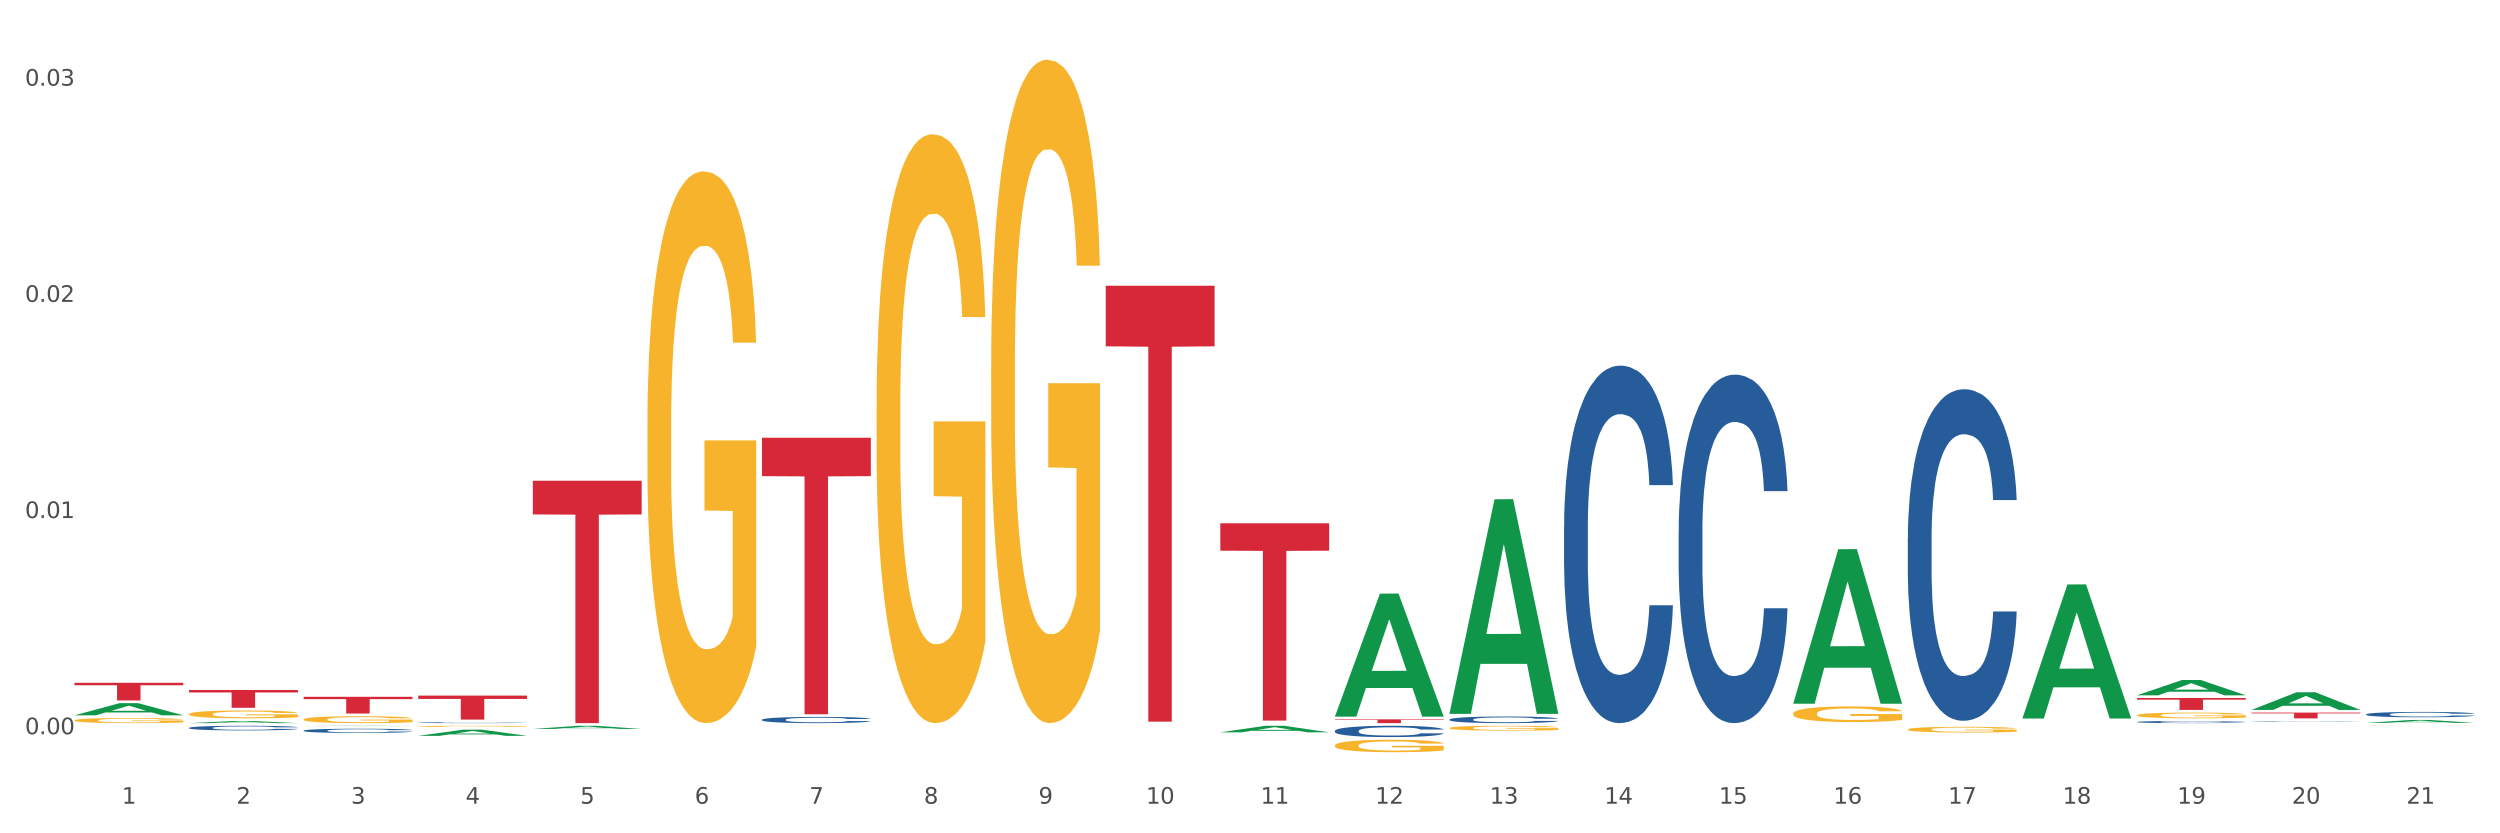<?xml version="1.0" encoding="utf-8" standalone="no"?>
<!DOCTYPE svg PUBLIC "-//W3C//DTD SVG 1.1//EN"
  "http://www.w3.org/Graphics/SVG/1.1/DTD/svg11.dtd">
<svg xmlns:xlink="http://www.w3.org/1999/xlink" width="1080pt" height="360pt" viewBox="0 0 1080 360" xmlns="http://www.w3.org/2000/svg" version="1.1">
 <rect x="0" y="0" width="1080" height="360" fill="#333333" stroke="none"/>
 <defs>
  <style type="text/css">*{stroke-linejoin: round; stroke-linecap: butt}</style>
 </defs>
 <g id="figure_1">
  <g id="patch_1">
   <path d="M 0 360 
L 1080 360 
L 1080 0 
L 0 0 
z
" style="fill: #ffffff; stroke: #ffffff; stroke-linejoin: miter"/>
  </g>
  <g id="axes_1">
   <g id="matplotlib.axis_1">
    <g id="xtick_1">
     <g id="text_1">
      <!-- 1 -->
      <g style="fill: #4d4d4d" transform="translate(52.633 347.204) scale(0.096 -0.096)">
       <defs>
        <path id="DejaVuSans-31" d="M 794 531 
L 1825 531 
L 1825 4091 
L 703 3866 
L 703 4441 
L 1819 4666 
L 2450 4666 
L 2450 531 
L 3481 531 
L 3481 0 
L 794 0 
L 794 531 
z
" transform="scale(0.016)"/>
       </defs>
       <use xlink:href="#DejaVuSans-31"/>
      </g>
     </g>
    </g>
    <g id="xtick_2">
     <g id="text_2">
      <!-- 2 -->
      <g style="fill: #4d4d4d" transform="translate(102.133 347.204) scale(0.096 -0.096)">
       <defs>
        <path id="DejaVuSans-32" d="M 1228 531 
L 3431 531 
L 3431 0 
L 469 0 
L 469 531 
Q 828 903 1448 1529 
Q 2069 2156 2228 2338 
Q 2531 2678 2651 2914 
Q 2772 3150 2772 3378 
Q 2772 3750 2511 3984 
Q 2250 4219 1831 4219 
Q 1534 4219 1204 4116 
Q 875 4013 500 3803 
L 500 4441 
Q 881 4594 1212 4672 
Q 1544 4750 1819 4750 
Q 2544 4750 2975 4387 
Q 3406 4025 3406 3419 
Q 3406 3131 3298 2873 
Q 3191 2616 2906 2266 
Q 2828 2175 2409 1742 
Q 1991 1309 1228 531 
z
" transform="scale(0.016)"/>
       </defs>
       <use xlink:href="#DejaVuSans-32"/>
      </g>
     </g>
    </g>
    <g id="xtick_3">
     <g id="text_3">
      <!-- 3 -->
      <g style="fill: #4d4d4d" transform="translate(151.633 347.204) scale(0.096 -0.096)">
       <defs>
        <path id="DejaVuSans-33" d="M 2597 2516 
Q 3050 2419 3304 2112 
Q 3559 1806 3559 1356 
Q 3559 666 3084 287 
Q 2609 -91 1734 -91 
Q 1441 -91 1130 -33 
Q 819 25 488 141 
L 488 750 
Q 750 597 1062 519 
Q 1375 441 1716 441 
Q 2309 441 2620 675 
Q 2931 909 2931 1356 
Q 2931 1769 2642 2001 
Q 2353 2234 1838 2234 
L 1294 2234 
L 1294 2753 
L 1863 2753 
Q 2328 2753 2575 2939 
Q 2822 3125 2822 3475 
Q 2822 3834 2567 4026 
Q 2313 4219 1838 4219 
Q 1578 4219 1281 4162 
Q 984 4106 628 3988 
L 628 4550 
Q 988 4650 1302 4700 
Q 1616 4750 1894 4750 
Q 2613 4750 3031 4423 
Q 3450 4097 3450 3541 
Q 3450 3153 3228 2886 
Q 3006 2619 2597 2516 
z
" transform="scale(0.016)"/>
       </defs>
       <use xlink:href="#DejaVuSans-33"/>
      </g>
     </g>
    </g>
    <g id="xtick_4">
     <g id="text_4">
      <!-- 4 -->
      <g style="fill: #4d4d4d" transform="translate(201.133 347.204) scale(0.096 -0.096)">
       <defs>
        <path id="DejaVuSans-34" d="M 2419 4116 
L 825 1625 
L 2419 1625 
L 2419 4116 
z
M 2253 4666 
L 3047 4666 
L 3047 1625 
L 3713 1625 
L 3713 1100 
L 3047 1100 
L 3047 0 
L 2419 0 
L 2419 1100 
L 313 1100 
L 313 1709 
L 2253 4666 
z
" transform="scale(0.016)"/>
       </defs>
       <use xlink:href="#DejaVuSans-34"/>
      </g>
     </g>
    </g>
    <g id="xtick_5">
     <g id="text_5">
      <!-- 5 -->
      <g style="fill: #4d4d4d" transform="translate(250.633 347.204) scale(0.096 -0.096)">
       <defs>
        <path id="DejaVuSans-35" d="M 691 4666 
L 3169 4666 
L 3169 4134 
L 1269 4134 
L 1269 2991 
Q 1406 3038 1543 3061 
Q 1681 3084 1819 3084 
Q 2600 3084 3056 2656 
Q 3513 2228 3513 1497 
Q 3513 744 3044 326 
Q 2575 -91 1722 -91 
Q 1428 -91 1123 -41 
Q 819 9 494 109 
L 494 744 
Q 775 591 1075 516 
Q 1375 441 1709 441 
Q 2250 441 2565 725 
Q 2881 1009 2881 1497 
Q 2881 1984 2565 2268 
Q 2250 2553 1709 2553 
Q 1456 2553 1204 2497 
Q 953 2441 691 2322 
L 691 4666 
z
" transform="scale(0.016)"/>
       </defs>
       <use xlink:href="#DejaVuSans-35"/>
      </g>
     </g>
    </g>
    <g id="xtick_6">
     <g id="text_6">
      <!-- 6 -->
      <g style="fill: #4d4d4d" transform="translate(300.134 347.204) scale(0.096 -0.096)">
       <defs>
        <path id="DejaVuSans-36" d="M 2113 2584 
Q 1688 2584 1439 2293 
Q 1191 2003 1191 1497 
Q 1191 994 1439 701 
Q 1688 409 2113 409 
Q 2538 409 2786 701 
Q 3034 994 3034 1497 
Q 3034 2003 2786 2293 
Q 2538 2584 2113 2584 
z
M 3366 4563 
L 3366 3988 
Q 3128 4100 2886 4159 
Q 2644 4219 2406 4219 
Q 1781 4219 1451 3797 
Q 1122 3375 1075 2522 
Q 1259 2794 1537 2939 
Q 1816 3084 2150 3084 
Q 2853 3084 3261 2657 
Q 3669 2231 3669 1497 
Q 3669 778 3244 343 
Q 2819 -91 2113 -91 
Q 1303 -91 875 529 
Q 447 1150 447 2328 
Q 447 3434 972 4092 
Q 1497 4750 2381 4750 
Q 2619 4750 2861 4703 
Q 3103 4656 3366 4563 
z
" transform="scale(0.016)"/>
       </defs>
       <use xlink:href="#DejaVuSans-36"/>
      </g>
     </g>
    </g>
    <g id="xtick_7">
     <g id="text_7">
      <!-- 7 -->
      <g style="fill: #4d4d4d" transform="translate(349.634 347.204) scale(0.096 -0.096)">
       <defs>
        <path id="DejaVuSans-37" d="M 525 4666 
L 3525 4666 
L 3525 4397 
L 1831 0 
L 1172 0 
L 2766 4134 
L 525 4134 
L 525 4666 
z
" transform="scale(0.016)"/>
       </defs>
       <use xlink:href="#DejaVuSans-37"/>
      </g>
     </g>
    </g>
    <g id="xtick_8">
     <g id="text_8">
      <!-- 8 -->
      <g style="fill: #4d4d4d" transform="translate(399.134 347.204) scale(0.096 -0.096)">
       <defs>
        <path id="DejaVuSans-38" d="M 2034 2216 
Q 1584 2216 1326 1975 
Q 1069 1734 1069 1313 
Q 1069 891 1326 650 
Q 1584 409 2034 409 
Q 2484 409 2743 651 
Q 3003 894 3003 1313 
Q 3003 1734 2745 1975 
Q 2488 2216 2034 2216 
z
M 1403 2484 
Q 997 2584 770 2862 
Q 544 3141 544 3541 
Q 544 4100 942 4425 
Q 1341 4750 2034 4750 
Q 2731 4750 3128 4425 
Q 3525 4100 3525 3541 
Q 3525 3141 3298 2862 
Q 3072 2584 2669 2484 
Q 3125 2378 3379 2068 
Q 3634 1759 3634 1313 
Q 3634 634 3220 271 
Q 2806 -91 2034 -91 
Q 1263 -91 848 271 
Q 434 634 434 1313 
Q 434 1759 690 2068 
Q 947 2378 1403 2484 
z
M 1172 3481 
Q 1172 3119 1398 2916 
Q 1625 2713 2034 2713 
Q 2441 2713 2670 2916 
Q 2900 3119 2900 3481 
Q 2900 3844 2670 4047 
Q 2441 4250 2034 4250 
Q 1625 4250 1398 4047 
Q 1172 3844 1172 3481 
z
" transform="scale(0.016)"/>
       </defs>
       <use xlink:href="#DejaVuSans-38"/>
      </g>
     </g>
    </g>
    <g id="xtick_9">
     <g id="text_9">
      <!-- 9 -->
      <g style="fill: #4d4d4d" transform="translate(448.634 347.204) scale(0.096 -0.096)">
       <defs>
        <path id="DejaVuSans-39" d="M 703 97 
L 703 672 
Q 941 559 1184 500 
Q 1428 441 1663 441 
Q 2288 441 2617 861 
Q 2947 1281 2994 2138 
Q 2813 1869 2534 1725 
Q 2256 1581 1919 1581 
Q 1219 1581 811 2004 
Q 403 2428 403 3163 
Q 403 3881 828 4315 
Q 1253 4750 1959 4750 
Q 2769 4750 3195 4129 
Q 3622 3509 3622 2328 
Q 3622 1225 3098 567 
Q 2575 -91 1691 -91 
Q 1453 -91 1209 -44 
Q 966 3 703 97 
z
M 1959 2075 
Q 2384 2075 2632 2365 
Q 2881 2656 2881 3163 
Q 2881 3666 2632 3958 
Q 2384 4250 1959 4250 
Q 1534 4250 1286 3958 
Q 1038 3666 1038 3163 
Q 1038 2656 1286 2365 
Q 1534 2075 1959 2075 
z
" transform="scale(0.016)"/>
       </defs>
       <use xlink:href="#DejaVuSans-39"/>
      </g>
     </g>
    </g>
    <g id="xtick_10">
     <g id="text_10">
      <!-- 10 -->
      <g style="fill: #4d4d4d" transform="translate(495.079 347.204) scale(0.096 -0.096)">
       <defs>
        <path id="DejaVuSans-30" d="M 2034 4250 
Q 1547 4250 1301 3770 
Q 1056 3291 1056 2328 
Q 1056 1369 1301 889 
Q 1547 409 2034 409 
Q 2525 409 2770 889 
Q 3016 1369 3016 2328 
Q 3016 3291 2770 3770 
Q 2525 4250 2034 4250 
z
M 2034 4750 
Q 2819 4750 3233 4129 
Q 3647 3509 3647 2328 
Q 3647 1150 3233 529 
Q 2819 -91 2034 -91 
Q 1250 -91 836 529 
Q 422 1150 422 2328 
Q 422 3509 836 4129 
Q 1250 4750 2034 4750 
z
" transform="scale(0.016)"/>
       </defs>
       <use xlink:href="#DejaVuSans-31"/>
       <use xlink:href="#DejaVuSans-30" transform="translate(63.623 0)"/>
      </g>
     </g>
    </g>
    <g id="xtick_11">
     <g id="text_11">
      <!-- 11 -->
      <g style="fill: #4d4d4d" transform="translate(544.58 347.204) scale(0.096 -0.096)">
       <use xlink:href="#DejaVuSans-31"/>
       <use xlink:href="#DejaVuSans-31" transform="translate(63.623 0)"/>
      </g>
     </g>
    </g>
    <g id="xtick_12">
     <g id="text_12">
      <!-- 12 -->
      <g style="fill: #4d4d4d" transform="translate(594.08 347.204) scale(0.096 -0.096)">
       <use xlink:href="#DejaVuSans-31"/>
       <use xlink:href="#DejaVuSans-32" transform="translate(63.623 0)"/>
      </g>
     </g>
    </g>
    <g id="xtick_13">
     <g id="text_13">
      <!-- 13 -->
      <g style="fill: #4d4d4d" transform="translate(643.58 347.204) scale(0.096 -0.096)">
       <use xlink:href="#DejaVuSans-31"/>
       <use xlink:href="#DejaVuSans-33" transform="translate(63.623 0)"/>
      </g>
     </g>
    </g>
    <g id="xtick_14">
     <g id="text_14">
      <!-- 14 -->
      <g style="fill: #4d4d4d" transform="translate(693.08 347.204) scale(0.096 -0.096)">
       <use xlink:href="#DejaVuSans-31"/>
       <use xlink:href="#DejaVuSans-34" transform="translate(63.623 0)"/>
      </g>
     </g>
    </g>
    <g id="xtick_15">
     <g id="text_15">
      <!-- 15 -->
      <g style="fill: #4d4d4d" transform="translate(742.58 347.204) scale(0.096 -0.096)">
       <use xlink:href="#DejaVuSans-31"/>
       <use xlink:href="#DejaVuSans-35" transform="translate(63.623 0)"/>
      </g>
     </g>
    </g>
    <g id="xtick_16">
     <g id="text_16">
      <!-- 16 -->
      <g style="fill: #4d4d4d" transform="translate(792.08 347.204) scale(0.096 -0.096)">
       <use xlink:href="#DejaVuSans-31"/>
       <use xlink:href="#DejaVuSans-36" transform="translate(63.623 0)"/>
      </g>
     </g>
    </g>
    <g id="xtick_17">
     <g id="text_17">
      <!-- 17 -->
      <g style="fill: #4d4d4d" transform="translate(841.58 347.204) scale(0.096 -0.096)">
       <use xlink:href="#DejaVuSans-31"/>
       <use xlink:href="#DejaVuSans-37" transform="translate(63.623 0)"/>
      </g>
     </g>
    </g>
    <g id="xtick_18">
     <g id="text_18">
      <!-- 18 -->
      <g style="fill: #4d4d4d" transform="translate(891.08 347.204) scale(0.096 -0.096)">
       <use xlink:href="#DejaVuSans-31"/>
       <use xlink:href="#DejaVuSans-38" transform="translate(63.623 0)"/>
      </g>
     </g>
    </g>
    <g id="xtick_19">
     <g id="text_19">
      <!-- 19 -->
      <g style="fill: #4d4d4d" transform="translate(940.58 347.204) scale(0.096 -0.096)">
       <use xlink:href="#DejaVuSans-31"/>
       <use xlink:href="#DejaVuSans-39" transform="translate(63.623 0)"/>
      </g>
     </g>
    </g>
    <g id="xtick_20">
     <g id="text_20">
      <!-- 20 -->
      <g style="fill: #4d4d4d" transform="translate(990.08 347.204) scale(0.096 -0.096)">
       <use xlink:href="#DejaVuSans-32"/>
       <use xlink:href="#DejaVuSans-30" transform="translate(63.623 0)"/>
      </g>
     </g>
    </g>
    <g id="xtick_21">
     <g id="text_21">
      <!-- 21 -->
      <g style="fill: #4d4d4d" transform="translate(1039.58 347.204) scale(0.096 -0.096)">
       <use xlink:href="#DejaVuSans-32"/>
       <use xlink:href="#DejaVuSans-31" transform="translate(63.623 0)"/>
      </g>
     </g>
    </g>
    <g id="xtick_22"/>
    <g id="xtick_23"/>
    <g id="xtick_24"/>
    <g id="xtick_25"/>
    <g id="xtick_26"/>
    <g id="xtick_27"/>
    <g id="xtick_28"/>
    <g id="xtick_29"/>
    <g id="xtick_30"/>
    <g id="xtick_31"/>
    <g id="xtick_32"/>
    <g id="xtick_33"/>
    <g id="xtick_34"/>
    <g id="xtick_35"/>
    <g id="xtick_36"/>
    <g id="xtick_37"/>
    <g id="xtick_38"/>
    <g id="xtick_39"/>
    <g id="xtick_40"/>
    <g id="xtick_41"/>
   </g>
   <g id="matplotlib.axis_2">
    <g id="ytick_1">
     <g id="text_22">
      <!-- 0.00 -->
      <g style="fill: #4d4d4d" transform="translate(10.8 317.189) scale(0.096 -0.096)">
       <defs>
        <path id="DejaVuSans-2e" d="M 684 794 
L 1344 794 
L 1344 0 
L 684 0 
L 684 794 
z
" transform="scale(0.016)"/>
       </defs>
       <use xlink:href="#DejaVuSans-30"/>
       <use xlink:href="#DejaVuSans-2e" transform="translate(63.623 0)"/>
       <use xlink:href="#DejaVuSans-30" transform="translate(95.41 0)"/>
       <use xlink:href="#DejaVuSans-30" transform="translate(159.033 0)"/>
      </g>
     </g>
    </g>
    <g id="ytick_2">
     <g id="text_23">
      <!-- 0.01 -->
      <g style="fill: #4d4d4d" transform="translate(10.8 223.796) scale(0.096 -0.096)">
       <use xlink:href="#DejaVuSans-30"/>
       <use xlink:href="#DejaVuSans-2e" transform="translate(63.623 0)"/>
       <use xlink:href="#DejaVuSans-30" transform="translate(95.41 0)"/>
       <use xlink:href="#DejaVuSans-31" transform="translate(159.033 0)"/>
      </g>
     </g>
    </g>
    <g id="ytick_3">
     <g id="text_24">
      <!-- 0.02 -->
      <g style="fill: #4d4d4d" transform="translate(10.8 130.404) scale(0.096 -0.096)">
       <use xlink:href="#DejaVuSans-30"/>
       <use xlink:href="#DejaVuSans-2e" transform="translate(63.623 0)"/>
       <use xlink:href="#DejaVuSans-30" transform="translate(95.41 0)"/>
       <use xlink:href="#DejaVuSans-32" transform="translate(159.033 0)"/>
      </g>
     </g>
    </g>
    <g id="ytick_4">
     <g id="text_25">
      <!-- 0.03 -->
      <g style="fill: #4d4d4d" transform="translate(10.8 37.011) scale(0.096 -0.096)">
       <use xlink:href="#DejaVuSans-30"/>
       <use xlink:href="#DejaVuSans-2e" transform="translate(63.623 0)"/>
       <use xlink:href="#DejaVuSans-30" transform="translate(95.41 0)"/>
       <use xlink:href="#DejaVuSans-33" transform="translate(159.033 0)"/>
      </g>
     </g>
    </g>
    <g id="ytick_5"/>
    <g id="ytick_6"/>
    <g id="ytick_7"/>
   </g>
   <g id="PolyCollection_1">
    <path d="M 32.175 309.013 
L 32.223 309.008 
L 51.615 303.766 
L 59.663 303.761 
L 79.2 309.023 
L 69.892 309.023 
L 65.674 307.798 
L 45.652 307.798 
L 45.507 307.818 
L 41.435 309.023 
L 32.175 309.023 
L 32.175 309.013 
L 48.173 307.067 
L 63.153 307.062 
L 55.736 304.883 
L 55.639 304.873 
L 55.542 304.888 
L 48.125 307.062 
L 48.173 307.067 
L 32.175 309.013 
z
" clip-path="url(#p69235d3239)" style="fill: #109648"/>
    <path d="M 180.675 300.491 
L 227.7 300.491 
L 227.7 301.933 
L 209.202 301.942 
L 209.202 310.866 
L 199.062 310.866 
L 199.062 301.942 
L 180.675 301.933 
L 180.675 300.501 
L 180.675 300.491 
z
" clip-path="url(#p69235d3239)" style="fill: #d62839"/>
    <path d="M 329.175 189.093 
L 376.2 189.093 
L 376.2 205.694 
L 357.702 205.806 
L 357.702 308.553 
L 347.562 308.553 
L 347.562 205.806 
L 329.175 205.694 
L 329.175 189.205 
L 329.175 189.093 
z
" clip-path="url(#p69235d3239)" style="fill: #d62839"/>
    <path d="M 477.675 123.437 
L 524.7 123.437 
L 524.7 149.607 
L 506.202 149.784 
L 506.202 311.752 
L 496.062 311.752 
L 496.062 149.784 
L 477.675 149.607 
L 477.675 123.614 
L 477.675 123.437 
z
" clip-path="url(#p69235d3239)" style="fill: #d62839"/>
    <path d="M 527.175 226.054 
L 574.2 226.054 
L 574.2 237.899 
L 555.702 237.979 
L 555.702 311.287 
L 545.562 311.287 
L 545.562 237.979 
L 527.175 237.899 
L 527.175 226.134 
L 527.175 226.054 
z
" clip-path="url(#p69235d3239)" style="fill: #d62839"/>
    <path d="M 576.675 310.761 
L 623.7 310.761 
L 623.7 310.988 
L 605.202 310.989 
L 605.202 312.391 
L 595.062 312.391 
L 595.062 310.989 
L 576.675 310.988 
L 576.675 310.763 
L 576.675 310.761 
z
" clip-path="url(#p69235d3239)" style="fill: #d62839"/>
    <path d="M 923.175 301.534 
L 970.2 301.534 
L 970.2 302.251 
L 951.702 302.256 
L 951.702 306.692 
L 941.562 306.692 
L 941.562 302.256 
L 923.175 302.251 
L 923.175 301.539 
L 923.175 301.534 
z
" clip-path="url(#p69235d3239)" style="fill: #d62839"/>
    <path d="M 131.175 301.012 
L 178.2 301.012 
L 178.2 302.018 
L 159.702 302.025 
L 159.702 308.254 
L 149.562 308.254 
L 149.562 302.025 
L 131.175 302.018 
L 131.175 301.019 
L 131.175 301.012 
z
" clip-path="url(#p69235d3239)" style="fill: #d62839"/>
    <path d="M 972.675 307.848 
L 1019.7 307.848 
L 1019.7 308.197 
L 1001.202 308.199 
L 1001.202 310.359 
L 991.062 310.359 
L 991.062 308.199 
L 972.675 308.197 
L 972.675 307.85 
L 972.675 307.848 
z
" clip-path="url(#p69235d3239)" style="fill: #d62839"/>
    <path d="M 626.175 314.51 
L 626.231 314.509 
L 626.231 314.44 
L 626.342 314.38 
L 626.897 314.237 
L 627.73 314.118 
L 628.34 314.055 
L 628.951 314.003 
L 629.673 313.951 
L 630.561 313.898 
L 632.171 313.819 
L 633.17 313.779 
L 634.392 313.737 
L 636.613 313.676 
L 638.223 313.641 
L 639.888 313.613 
L 642.609 313.578 
L 644.385 313.563 
L 646.273 313.551 
L 648.549 313.544 
L 650.27 313.542 
L 654.046 313.548 
L 657.266 313.565 
L 658.82 313.578 
L 660.819 313.601 
L 661.874 313.616 
L 663.595 313.647 
L 665.372 313.687 
L 666.593 313.722 
L 668.425 313.787 
L 669.813 313.852 
L 671.09 313.932 
L 671.756 313.988 
L 672.256 314.04 
L 672.7 314.099 
L 673.144 314.193 
L 663.151 314.193 
L 662.762 314.126 
L 662.152 314.062 
L 661.263 314.001 
L 660.486 313.963 
L 659.154 313.915 
L 657.932 313.884 
L 656.655 313.861 
L 655.101 313.842 
L 653.879 313.833 
L 652.158 313.825 
L 648.771 313.827 
L 646.495 313.842 
L 644.941 313.861 
L 643.941 313.879 
L 643.053 313.898 
L 642.054 313.925 
L 640.888 313.965 
L 640.055 314.001 
L 639.222 314.047 
L 638.556 314.093 
L 637.945 314.147 
L 637.445 314.204 
L 637.057 314.263 
L 636.724 314.336 
L 636.446 314.457 
L 636.446 314.719 
L 636.557 314.778 
L 636.835 314.857 
L 637.168 314.916 
L 637.723 314.987 
L 638.223 315.035 
L 639.167 315.104 
L 640.221 315.161 
L 641.054 315.198 
L 641.887 315.228 
L 643.331 315.27 
L 644.941 315.305 
L 646.329 315.326 
L 648.216 315.345 
L 649.493 315.353 
L 650.604 315.357 
L 653.324 315.357 
L 655.267 315.351 
L 657.432 315.337 
L 659.098 315.32 
L 660.486 315.299 
L 662.041 315.265 
L 663.04 315.232 
L 663.04 314.832 
L 650.826 314.83 
L 650.826 314.564 
L 673.2 314.564 
L 673.2 315.345 
L 672.256 315.385 
L 671.201 315.422 
L 670.091 315.454 
L 668.425 315.494 
L 666.427 315.533 
L 664.65 315.56 
L 662.762 315.582 
L 660.542 315.604 
L 657.655 315.623 
L 655.878 315.63 
L 653.657 315.636 
L 651.048 315.638 
L 648.771 315.634 
L 646.551 315.625 
L 644.219 315.607 
L 641.943 315.582 
L 640.221 315.558 
L 638.5 315.527 
L 636.668 315.487 
L 635.225 315.448 
L 634.114 315.414 
L 632.893 315.37 
L 631.56 315.313 
L 630.561 315.261 
L 629.673 315.207 
L 628.729 315.138 
L 628.063 315.079 
L 627.396 315.004 
L 627.008 314.949 
L 626.564 314.863 
L 626.231 314.742 
L 626.175 314.51 
z
" clip-path="url(#p69235d3239)" style="fill: #f7b32b"/>
    <path d="M 576.675 322.058 
L 576.731 322.053 
L 576.731 321.876 
L 576.842 321.724 
L 577.397 321.355 
L 578.23 321.051 
L 578.84 320.889 
L 579.451 320.756 
L 580.173 320.624 
L 581.061 320.486 
L 582.671 320.285 
L 583.67 320.182 
L 584.892 320.074 
L 587.113 319.917 
L 588.723 319.828 
L 590.388 319.755 
L 593.109 319.666 
L 594.885 319.627 
L 596.773 319.598 
L 599.049 319.578 
L 600.77 319.573 
L 604.546 319.588 
L 607.766 319.632 
L 609.32 319.666 
L 611.319 319.725 
L 612.374 319.765 
L 614.095 319.843 
L 615.872 319.946 
L 617.093 320.035 
L 618.925 320.202 
L 620.313 320.369 
L 621.59 320.575 
L 622.256 320.717 
L 622.756 320.85 
L 623.2 321.002 
L 623.644 321.243 
L 613.651 321.243 
L 613.262 321.071 
L 612.652 320.909 
L 611.763 320.752 
L 610.986 320.653 
L 609.654 320.531 
L 608.432 320.452 
L 607.155 320.393 
L 605.601 320.344 
L 604.379 320.319 
L 602.658 320.3 
L 599.271 320.305 
L 596.995 320.344 
L 595.441 320.393 
L 594.441 320.437 
L 593.553 320.486 
L 592.554 320.555 
L 591.388 320.658 
L 590.555 320.752 
L 589.722 320.869 
L 589.056 320.987 
L 588.445 321.125 
L 587.945 321.272 
L 587.557 321.424 
L 587.224 321.611 
L 586.946 321.92 
L 586.946 322.593 
L 587.057 322.745 
L 587.335 322.946 
L 587.668 323.098 
L 588.223 323.28 
L 588.723 323.403 
L 589.667 323.58 
L 590.721 323.727 
L 591.554 323.82 
L 592.387 323.899 
L 593.831 324.007 
L 595.441 324.095 
L 596.829 324.149 
L 598.716 324.198 
L 599.993 324.218 
L 601.104 324.228 
L 603.824 324.228 
L 605.767 324.213 
L 607.932 324.179 
L 609.598 324.134 
L 610.986 324.08 
L 612.541 323.992 
L 613.54 323.909 
L 613.54 322.882 
L 601.326 322.878 
L 601.326 322.195 
L 623.7 322.195 
L 623.7 324.198 
L 622.756 324.301 
L 621.701 324.395 
L 620.591 324.478 
L 618.925 324.581 
L 616.927 324.679 
L 615.15 324.748 
L 613.262 324.807 
L 611.042 324.861 
L 608.155 324.91 
L 606.378 324.93 
L 604.157 324.945 
L 601.548 324.95 
L 599.271 324.94 
L 597.051 324.915 
L 594.719 324.871 
L 592.443 324.807 
L 590.721 324.743 
L 589 324.665 
L 587.168 324.562 
L 585.725 324.463 
L 584.614 324.375 
L 583.393 324.262 
L 582.06 324.115 
L 581.061 323.982 
L 580.173 323.845 
L 579.229 323.668 
L 578.563 323.516 
L 577.896 323.324 
L 577.508 323.182 
L 577.064 322.961 
L 576.731 322.652 
L 576.675 322.058 
z
" clip-path="url(#p69235d3239)" style="fill: #f7b32b"/>
    <path d="M 428.175 158.212 
L 428.231 157.95 
L 428.231 148.527 
L 428.342 140.412 
L 428.897 120.78 
L 429.73 104.55 
L 430.34 95.912 
L 430.951 88.845 
L 431.673 81.777 
L 432.561 74.448 
L 434.171 63.715 
L 435.17 58.218 
L 436.392 52.459 
L 438.613 44.083 
L 440.223 39.371 
L 441.888 35.445 
L 444.609 30.733 
L 446.385 28.639 
L 448.273 27.068 
L 450.549 26.021 
L 452.27 25.759 
L 456.046 26.545 
L 459.266 28.901 
L 460.82 30.733 
L 462.819 33.874 
L 463.874 35.968 
L 465.595 40.156 
L 467.372 45.654 
L 468.593 50.365 
L 470.425 59.265 
L 471.813 68.165 
L 473.09 79.159 
L 473.756 86.75 
L 474.256 93.818 
L 474.7 101.933 
L 475.144 114.759 
L 465.151 114.759 
L 464.762 105.597 
L 464.152 96.959 
L 463.263 88.583 
L 462.486 83.347 
L 461.154 76.803 
L 459.932 72.615 
L 458.655 69.474 
L 457.101 66.856 
L 455.879 65.548 
L 454.158 64.501 
L 450.771 64.762 
L 448.495 66.856 
L 446.941 69.474 
L 445.941 71.83 
L 445.053 74.448 
L 444.054 78.112 
L 442.888 83.609 
L 442.055 88.583 
L 441.222 94.865 
L 440.556 101.147 
L 439.945 108.477 
L 439.445 116.33 
L 439.057 124.444 
L 438.724 134.391 
L 438.446 150.883 
L 438.446 186.744 
L 438.557 194.859 
L 438.835 205.591 
L 439.168 213.706 
L 439.723 223.391 
L 440.223 229.935 
L 441.167 239.359 
L 442.221 247.212 
L 443.054 252.185 
L 443.887 256.373 
L 445.331 262.132 
L 446.941 266.844 
L 448.329 269.723 
L 450.216 272.341 
L 451.493 273.388 
L 452.604 273.911 
L 455.324 273.911 
L 457.267 273.126 
L 459.432 271.294 
L 461.098 268.938 
L 462.486 266.058 
L 464.041 261.347 
L 465.04 256.897 
L 465.04 202.188 
L 452.826 201.926 
L 452.826 165.541 
L 475.2 165.541 
L 475.2 272.341 
L 474.256 277.838 
L 473.201 282.811 
L 472.091 287.261 
L 470.425 292.758 
L 468.427 297.994 
L 466.65 301.658 
L 464.762 304.8 
L 462.542 307.679 
L 459.655 310.297 
L 457.878 311.344 
L 455.657 312.129 
L 453.048 312.391 
L 450.771 311.867 
L 448.551 310.558 
L 446.219 308.202 
L 443.943 304.8 
L 442.221 301.397 
L 440.5 297.208 
L 438.668 291.711 
L 437.225 286.476 
L 436.114 281.764 
L 434.893 275.744 
L 433.56 267.891 
L 432.561 260.823 
L 431.673 253.494 
L 430.729 244.07 
L 430.063 235.956 
L 429.396 225.747 
L 429.008 218.156 
L 428.564 206.376 
L 428.231 189.885 
L 428.175 158.212 
z
" clip-path="url(#p69235d3239)" style="fill: #f7b32b"/>
    <path d="M 378.675 175.536 
L 378.731 175.304 
L 378.731 166.939 
L 378.842 159.737 
L 379.397 142.31 
L 380.23 127.905 
L 380.84 120.237 
L 381.451 113.964 
L 382.173 107.69 
L 383.061 101.184 
L 384.671 91.658 
L 385.67 86.779 
L 386.892 81.667 
L 389.113 74.232 
L 390.723 70.049 
L 392.388 66.564 
L 395.109 62.382 
L 396.885 60.523 
L 398.773 59.129 
L 401.049 58.2 
L 402.77 57.967 
L 406.546 58.664 
L 409.766 60.755 
L 411.32 62.382 
L 413.319 65.17 
L 414.374 67.029 
L 416.095 70.746 
L 417.872 75.626 
L 419.093 79.808 
L 420.925 87.708 
L 422.313 95.608 
L 423.59 105.367 
L 424.256 112.105 
L 424.756 118.378 
L 425.2 125.581 
L 425.644 136.966 
L 415.651 136.966 
L 415.262 128.834 
L 414.652 121.166 
L 413.763 113.731 
L 412.986 109.084 
L 411.654 103.276 
L 410.432 99.558 
L 409.155 96.77 
L 407.601 94.446 
L 406.379 93.284 
L 404.658 92.355 
L 401.271 92.587 
L 398.995 94.446 
L 397.441 96.77 
L 396.441 98.861 
L 395.553 101.184 
L 394.554 104.437 
L 393.388 109.317 
L 392.555 113.731 
L 391.722 119.308 
L 391.056 124.884 
L 390.445 131.39 
L 389.945 138.36 
L 389.557 145.563 
L 389.224 154.393 
L 388.946 169.031 
L 388.946 200.863 
L 389.057 208.065 
L 389.335 217.592 
L 389.668 224.795 
L 390.223 233.392 
L 390.723 239.2 
L 391.667 247.565 
L 392.721 254.535 
L 393.554 258.95 
L 394.387 262.668 
L 395.831 267.779 
L 397.441 271.962 
L 398.829 274.518 
L 400.716 276.841 
L 401.993 277.77 
L 403.104 278.235 
L 405.824 278.235 
L 407.767 277.538 
L 409.932 275.912 
L 411.598 273.821 
L 412.986 271.265 
L 414.541 267.082 
L 415.54 263.132 
L 415.54 214.571 
L 403.326 214.339 
L 403.326 182.042 
L 425.7 182.042 
L 425.7 276.841 
L 424.756 281.72 
L 423.701 286.135 
L 422.591 290.085 
L 420.925 294.964 
L 418.927 299.611 
L 417.15 302.864 
L 415.262 305.652 
L 413.042 308.208 
L 410.155 310.532 
L 408.378 311.461 
L 406.157 312.158 
L 403.548 312.391 
L 401.271 311.926 
L 399.051 310.764 
L 396.719 308.673 
L 394.443 305.652 
L 392.721 302.632 
L 391 298.914 
L 389.168 294.035 
L 387.725 289.388 
L 386.614 285.206 
L 385.393 279.862 
L 384.06 272.891 
L 383.061 266.618 
L 382.173 260.112 
L 381.229 251.747 
L 380.563 244.544 
L 379.896 235.483 
L 379.508 228.745 
L 379.064 218.289 
L 378.731 203.651 
L 378.675 175.536 
z
" clip-path="url(#p69235d3239)" style="fill: #f7b32b"/>
    <path d="M 279.675 184.167 
L 279.731 183.95 
L 279.731 176.113 
L 279.842 169.364 
L 280.397 153.037 
L 281.23 139.54 
L 281.84 132.356 
L 282.451 126.478 
L 283.173 120.6 
L 284.061 114.505 
L 285.671 105.579 
L 286.67 101.007 
L 287.892 96.218 
L 290.113 89.252 
L 291.723 85.333 
L 293.388 82.068 
L 296.109 78.149 
L 297.885 76.408 
L 299.773 75.102 
L 302.049 74.231 
L 303.77 74.013 
L 307.546 74.666 
L 310.766 76.625 
L 312.32 78.149 
L 314.319 80.762 
L 315.374 82.503 
L 317.095 85.986 
L 318.872 90.558 
L 320.093 94.477 
L 321.925 101.878 
L 323.313 109.28 
L 324.59 118.423 
L 325.256 124.736 
L 325.756 130.614 
L 326.2 137.363 
L 326.644 148.03 
L 316.651 148.03 
L 316.262 140.411 
L 315.652 133.227 
L 314.763 126.26 
L 313.986 121.906 
L 312.654 116.464 
L 311.432 112.981 
L 310.155 110.368 
L 308.601 108.191 
L 307.379 107.103 
L 305.658 106.232 
L 302.271 106.45 
L 299.995 108.191 
L 298.441 110.368 
L 297.441 112.328 
L 296.553 114.505 
L 295.554 117.552 
L 294.388 122.124 
L 293.555 126.26 
L 292.722 131.485 
L 292.056 136.71 
L 291.445 142.805 
L 290.945 149.336 
L 290.557 156.085 
L 290.224 164.357 
L 289.946 178.072 
L 289.946 207.896 
L 290.057 214.645 
L 290.335 223.571 
L 290.668 230.319 
L 291.223 238.374 
L 291.723 243.816 
L 292.667 251.653 
L 293.721 258.184 
L 294.554 262.32 
L 295.387 265.804 
L 296.831 270.593 
L 298.441 274.511 
L 299.829 276.906 
L 301.716 279.083 
L 302.993 279.954 
L 304.104 280.389 
L 306.824 280.389 
L 308.767 279.736 
L 310.932 278.212 
L 312.598 276.253 
L 313.986 273.858 
L 315.541 269.94 
L 316.54 266.239 
L 316.54 220.74 
L 304.326 220.523 
L 304.326 190.263 
L 326.7 190.263 
L 326.7 279.083 
L 325.756 283.655 
L 324.701 287.791 
L 323.591 291.492 
L 321.925 296.063 
L 319.927 300.417 
L 318.15 303.465 
L 316.262 306.077 
L 314.042 308.472 
L 311.155 310.649 
L 309.378 311.52 
L 307.157 312.173 
L 304.548 312.391 
L 302.271 311.955 
L 300.051 310.867 
L 297.719 308.908 
L 295.443 306.077 
L 293.721 303.247 
L 292 299.764 
L 290.168 295.193 
L 288.725 290.839 
L 287.614 286.92 
L 286.393 281.913 
L 285.06 275.382 
L 284.061 269.504 
L 283.173 263.409 
L 282.229 255.572 
L 281.563 248.823 
L 280.896 240.333 
L 280.508 234.02 
L 280.064 224.224 
L 279.731 210.509 
L 279.675 184.167 
z
" clip-path="url(#p69235d3239)" style="fill: #f7b32b"/>
    <path d="M 180.675 313.781 
L 180.731 313.781 
L 180.731 313.764 
L 180.842 313.749 
L 181.397 313.714 
L 182.23 313.684 
L 182.84 313.669 
L 183.451 313.656 
L 184.173 313.643 
L 185.061 313.63 
L 186.671 313.61 
L 187.67 313.6 
L 188.892 313.59 
L 191.113 313.575 
L 192.723 313.566 
L 194.388 313.559 
L 197.109 313.551 
L 198.885 313.547 
L 200.773 313.544 
L 203.049 313.542 
L 204.77 313.542 
L 208.546 313.543 
L 211.766 313.547 
L 213.32 313.551 
L 215.319 313.556 
L 216.374 313.56 
L 218.095 313.568 
L 219.872 313.578 
L 221.093 313.586 
L 222.925 313.602 
L 224.313 313.618 
L 225.59 313.638 
L 226.256 313.652 
L 226.756 313.665 
L 227.2 313.679 
L 227.644 313.703 
L 217.651 313.703 
L 217.262 313.686 
L 216.652 313.67 
L 215.763 313.655 
L 214.986 313.646 
L 213.654 313.634 
L 212.432 313.626 
L 211.155 313.621 
L 209.601 313.616 
L 208.379 313.614 
L 206.658 313.612 
L 203.271 313.612 
L 200.995 313.616 
L 199.441 313.621 
L 198.441 313.625 
L 197.553 313.63 
L 196.554 313.636 
L 195.388 313.646 
L 194.555 313.655 
L 193.722 313.667 
L 193.056 313.678 
L 192.445 313.691 
L 191.945 313.705 
L 191.557 313.72 
L 191.224 313.738 
L 190.946 313.768 
L 190.946 313.833 
L 191.057 313.847 
L 191.335 313.867 
L 191.668 313.881 
L 192.223 313.899 
L 192.723 313.911 
L 193.667 313.928 
L 194.721 313.942 
L 195.554 313.951 
L 196.387 313.959 
L 197.831 313.969 
L 199.441 313.978 
L 200.829 313.983 
L 202.716 313.987 
L 203.993 313.989 
L 205.104 313.99 
L 207.824 313.99 
L 209.767 313.989 
L 211.932 313.986 
L 213.598 313.981 
L 214.986 313.976 
L 216.541 313.968 
L 217.54 313.96 
L 217.54 313.861 
L 205.326 313.86 
L 205.326 313.794 
L 227.7 313.794 
L 227.7 313.987 
L 226.756 313.997 
L 225.701 314.006 
L 224.591 314.014 
L 222.925 314.024 
L 220.927 314.034 
L 219.15 314.04 
L 217.262 314.046 
L 215.042 314.051 
L 212.155 314.056 
L 210.378 314.058 
L 208.157 314.059 
L 205.548 314.06 
L 203.271 314.059 
L 201.051 314.057 
L 198.719 314.052 
L 196.443 314.046 
L 194.721 314.04 
L 193 314.032 
L 191.168 314.022 
L 189.725 314.013 
L 188.614 314.004 
L 187.393 313.994 
L 186.06 313.979 
L 185.061 313.967 
L 184.173 313.953 
L 183.229 313.936 
L 182.563 313.922 
L 181.896 313.903 
L 181.508 313.89 
L 181.064 313.868 
L 180.731 313.838 
L 180.675 313.781 
z
" clip-path="url(#p69235d3239)" style="fill: #f7b32b"/>
    <path d="M 774.675 308.291 
L 774.731 308.284 
L 774.731 308.063 
L 774.842 307.871 
L 775.397 307.409 
L 776.23 307.027 
L 776.84 306.824 
L 777.451 306.657 
L 778.173 306.491 
L 779.061 306.318 
L 780.671 306.066 
L 781.67 305.936 
L 782.892 305.801 
L 785.113 305.603 
L 786.723 305.492 
L 788.388 305.4 
L 791.109 305.289 
L 792.885 305.24 
L 794.773 305.203 
L 797.049 305.178 
L 798.77 305.172 
L 802.546 305.19 
L 805.766 305.246 
L 807.32 305.289 
L 809.319 305.363 
L 810.374 305.412 
L 812.095 305.511 
L 813.872 305.64 
L 815.093 305.751 
L 816.925 305.961 
L 818.313 306.17 
L 819.59 306.429 
L 820.256 306.608 
L 820.756 306.774 
L 821.2 306.965 
L 821.644 307.267 
L 811.651 307.267 
L 811.262 307.052 
L 810.652 306.848 
L 809.763 306.651 
L 808.986 306.528 
L 807.654 306.374 
L 806.432 306.275 
L 805.155 306.201 
L 803.601 306.14 
L 802.379 306.109 
L 800.658 306.084 
L 797.271 306.09 
L 794.995 306.14 
L 793.441 306.201 
L 792.441 306.257 
L 791.553 306.318 
L 790.554 306.405 
L 789.388 306.534 
L 788.555 306.651 
L 787.722 306.799 
L 787.056 306.947 
L 786.445 307.12 
L 785.945 307.304 
L 785.557 307.495 
L 785.224 307.73 
L 784.946 308.118 
L 784.946 308.962 
L 785.057 309.153 
L 785.335 309.406 
L 785.668 309.597 
L 786.223 309.825 
L 786.723 309.979 
L 787.667 310.201 
L 788.721 310.386 
L 789.554 310.503 
L 790.387 310.602 
L 791.831 310.737 
L 793.441 310.848 
L 794.829 310.916 
L 796.716 310.978 
L 797.993 311.002 
L 799.104 311.015 
L 801.824 311.015 
L 803.767 310.996 
L 805.932 310.953 
L 807.598 310.898 
L 808.986 310.83 
L 810.541 310.719 
L 811.54 310.614 
L 811.54 309.326 
L 799.326 309.32 
L 799.326 308.463 
L 821.7 308.463 
L 821.7 310.978 
L 820.756 311.107 
L 819.701 311.224 
L 818.591 311.329 
L 816.925 311.459 
L 814.927 311.582 
L 813.15 311.668 
L 811.262 311.742 
L 809.042 311.81 
L 806.155 311.871 
L 804.378 311.896 
L 802.157 311.915 
L 799.548 311.921 
L 797.271 311.908 
L 795.051 311.878 
L 792.719 311.822 
L 790.443 311.742 
L 788.721 311.662 
L 787 311.563 
L 785.168 311.434 
L 783.725 311.311 
L 782.614 311.2 
L 781.393 311.058 
L 780.06 310.873 
L 779.061 310.707 
L 778.173 310.534 
L 777.229 310.312 
L 776.563 310.121 
L 775.896 309.881 
L 775.508 309.702 
L 775.064 309.425 
L 774.731 309.036 
L 774.675 308.291 
z
" clip-path="url(#p69235d3239)" style="fill: #f7b32b"/>
    <path d="M 81.675 298.07 
L 128.7 298.07 
L 128.7 299.141 
L 110.202 299.148 
L 110.202 305.776 
L 100.062 305.776 
L 100.062 299.148 
L 81.675 299.141 
L 81.675 298.077 
L 81.675 298.07 
z
" clip-path="url(#p69235d3239)" style="fill: #d62839"/>
    <path d="M 32.175 294.982 
L 79.2 294.982 
L 79.2 296.042 
L 60.702 296.049 
L 60.702 302.61 
L 50.562 302.61 
L 50.562 296.049 
L 32.175 296.042 
L 32.175 294.989 
L 32.175 294.982 
z
" clip-path="url(#p69235d3239)" style="fill: #d62839"/>
    <path d="M 824.175 315.121 
L 824.231 315.119 
L 824.231 315.037 
L 824.342 314.967 
L 824.897 314.797 
L 825.73 314.656 
L 826.34 314.582 
L 826.951 314.521 
L 827.673 314.459 
L 828.561 314.396 
L 830.171 314.303 
L 831.17 314.255 
L 832.392 314.206 
L 834.613 314.133 
L 836.223 314.092 
L 837.888 314.058 
L 840.609 314.018 
L 842.385 313.999 
L 844.273 313.986 
L 846.549 313.977 
L 848.27 313.975 
L 852.046 313.981 
L 855.266 314.002 
L 856.82 314.018 
L 858.819 314.045 
L 859.874 314.063 
L 861.595 314.099 
L 863.372 314.147 
L 864.593 314.187 
L 866.425 314.265 
L 867.813 314.342 
L 869.09 314.437 
L 869.756 314.502 
L 870.256 314.564 
L 870.7 314.634 
L 871.144 314.745 
L 861.151 314.745 
L 860.762 314.665 
L 860.152 314.591 
L 859.263 314.518 
L 858.486 314.473 
L 857.154 314.416 
L 855.932 314.38 
L 854.655 314.353 
L 853.101 314.33 
L 851.879 314.319 
L 850.158 314.31 
L 846.771 314.312 
L 844.495 314.33 
L 842.941 314.353 
L 841.941 314.373 
L 841.053 314.396 
L 840.054 314.428 
L 838.888 314.475 
L 838.055 314.518 
L 837.222 314.573 
L 836.556 314.627 
L 835.945 314.69 
L 835.445 314.758 
L 835.057 314.829 
L 834.724 314.915 
L 834.446 315.057 
L 834.446 315.368 
L 834.557 315.438 
L 834.835 315.531 
L 835.168 315.601 
L 835.723 315.685 
L 836.223 315.742 
L 837.167 315.823 
L 838.221 315.891 
L 839.054 315.934 
L 839.887 315.97 
L 841.331 316.02 
L 842.941 316.061 
L 844.329 316.086 
L 846.216 316.109 
L 847.493 316.118 
L 848.604 316.122 
L 851.324 316.122 
L 853.267 316.115 
L 855.432 316.1 
L 857.098 316.079 
L 858.486 316.054 
L 860.041 316.013 
L 861.04 315.975 
L 861.04 315.501 
L 848.826 315.499 
L 848.826 315.184 
L 871.2 315.184 
L 871.2 316.109 
L 870.256 316.156 
L 869.201 316.199 
L 868.091 316.238 
L 866.425 316.285 
L 864.427 316.331 
L 862.65 316.362 
L 860.762 316.39 
L 858.542 316.414 
L 855.655 316.437 
L 853.878 316.446 
L 851.657 316.453 
L 849.048 316.455 
L 846.771 316.451 
L 844.551 316.439 
L 842.219 316.419 
L 839.943 316.39 
L 838.221 316.36 
L 836.5 316.324 
L 834.668 316.276 
L 833.225 316.231 
L 832.114 316.19 
L 830.893 316.138 
L 829.56 316.07 
L 828.561 316.009 
L 827.673 315.945 
L 826.729 315.864 
L 826.063 315.794 
L 825.396 315.705 
L 825.008 315.64 
L 824.564 315.538 
L 824.231 315.395 
L 824.175 315.121 
z
" clip-path="url(#p69235d3239)" style="fill: #f7b32b"/>
    <path d="M 1022.175 308.591 
L 1022.231 308.589 
L 1022.231 308.53 
L 1022.397 308.45 
L 1023.009 308.302 
L 1023.787 308.19 
L 1025.121 308.059 
L 1025.844 308.004 
L 1026.789 307.942 
L 1028.734 307.843 
L 1030.957 307.759 
L 1032.514 307.712 
L 1033.681 307.683 
L 1036.294 307.63 
L 1037.794 307.606 
L 1039.351 307.587 
L 1040.685 307.575 
L 1042.908 307.56 
L 1044.687 307.554 
L 1046.744 307.551 
L 1048.467 307.554 
L 1050.746 307.562 
L 1054.081 307.587 
L 1055.359 307.602 
L 1057.082 307.628 
L 1058.861 307.661 
L 1060.306 307.695 
L 1061.974 307.744 
L 1063.697 307.807 
L 1065.365 307.888 
L 1066.532 307.962 
L 1067.477 308.04 
L 1068.311 308.135 
L 1068.922 308.238 
L 1069.2 308.325 
L 1059.028 308.325 
L 1058.75 308.247 
L 1058.194 308.162 
L 1057.638 308.105 
L 1057.027 308.059 
L 1056.082 308.006 
L 1055.248 307.972 
L 1053.859 307.932 
L 1052.58 307.907 
L 1051.524 307.892 
L 1050.245 307.879 
L 1047.522 307.866 
L 1045.576 307.866 
L 1044.353 307.871 
L 1042.853 307.881 
L 1041.574 307.896 
L 1040.073 307.921 
L 1038.906 307.949 
L 1037.739 307.985 
L 1037.072 308.01 
L 1036.071 308.057 
L 1035.404 308.095 
L 1034.515 308.16 
L 1034.015 308.207 
L 1033.125 308.327 
L 1032.736 308.416 
L 1032.569 308.477 
L 1032.458 308.545 
L 1032.458 308.875 
L 1032.792 309.023 
L 1033.07 309.086 
L 1033.514 309.158 
L 1034.348 309.251 
L 1035.571 309.342 
L 1036.849 309.407 
L 1037.906 309.448 
L 1038.906 309.477 
L 1039.907 309.5 
L 1041.13 309.521 
L 1042.13 309.534 
L 1043.631 309.547 
L 1045.41 309.553 
L 1046.799 309.553 
L 1049.634 309.543 
L 1050.912 309.532 
L 1052.135 309.517 
L 1053.469 309.494 
L 1054.526 309.469 
L 1055.137 309.45 
L 1056.138 309.409 
L 1056.916 309.367 
L 1057.583 309.319 
L 1058.027 309.276 
L 1058.528 309.213 
L 1058.917 309.141 
L 1059.028 309.103 
L 1069.2 309.103 
L 1068.978 309.179 
L 1068.589 309.253 
L 1067.81 309.352 
L 1067.199 309.409 
L 1066.254 309.479 
L 1065.253 309.538 
L 1063.864 309.604 
L 1062.585 309.653 
L 1061.251 309.695 
L 1059.806 309.733 
L 1057.194 309.786 
L 1056.249 309.801 
L 1054.248 309.826 
L 1052.691 309.841 
L 1050.412 309.855 
L 1048.078 309.864 
L 1045.632 309.866 
L 1043.464 309.862 
L 1041.074 309.849 
L 1039.573 309.836 
L 1037.906 309.817 
L 1035.96 309.788 
L 1034.126 309.752 
L 1032.403 309.71 
L 1030.791 309.661 
L 1029.29 309.606 
L 1027.344 309.515 
L 1025.899 309.426 
L 1024.843 309.344 
L 1024.12 309.274 
L 1023.398 309.185 
L 1023.009 309.124 
L 1022.397 308.976 
L 1022.175 308.839 
L 1022.175 308.591 
z
" clip-path="url(#p69235d3239)" style="fill: #255c99"/>
    <path d="M 972.675 311.611 
L 972.731 311.61 
L 972.731 311.605 
L 972.897 311.597 
L 973.509 311.583 
L 974.287 311.572 
L 975.621 311.559 
L 976.344 311.554 
L 977.289 311.548 
L 979.234 311.539 
L 981.457 311.53 
L 983.014 311.526 
L 984.181 311.523 
L 986.794 311.518 
L 988.294 311.516 
L 989.851 311.514 
L 991.185 311.513 
L 993.408 311.511 
L 995.187 311.511 
L 997.244 311.51 
L 998.967 311.511 
L 1001.246 311.511 
L 1004.581 311.514 
L 1005.859 311.515 
L 1007.582 311.518 
L 1009.361 311.521 
L 1010.806 311.524 
L 1012.474 311.529 
L 1014.197 311.535 
L 1015.865 311.543 
L 1017.032 311.55 
L 1017.977 311.558 
L 1018.811 311.567 
L 1019.422 311.577 
L 1019.7 311.585 
L 1009.528 311.585 
L 1009.25 311.577 
L 1008.694 311.569 
L 1008.138 311.564 
L 1007.527 311.559 
L 1006.582 311.554 
L 1005.748 311.551 
L 1004.359 311.547 
L 1003.08 311.545 
L 1002.024 311.543 
L 1000.745 311.542 
L 998.022 311.541 
L 996.076 311.541 
L 994.853 311.541 
L 993.353 311.542 
L 992.074 311.544 
L 990.573 311.546 
L 989.406 311.549 
L 988.239 311.552 
L 987.572 311.555 
L 986.571 311.559 
L 985.904 311.563 
L 985.015 311.569 
L 984.515 311.574 
L 983.625 311.585 
L 983.236 311.594 
L 983.069 311.6 
L 982.958 311.606 
L 982.958 311.638 
L 983.292 311.652 
L 983.57 311.658 
L 984.014 311.665 
L 984.848 311.674 
L 986.071 311.683 
L 987.349 311.689 
L 988.406 311.693 
L 989.406 311.696 
L 990.407 311.698 
L 991.63 311.7 
L 992.63 311.701 
L 994.131 311.703 
L 995.91 311.703 
L 997.299 311.703 
L 1000.134 311.702 
L 1001.413 311.701 
L 1002.635 311.7 
L 1003.969 311.698 
L 1005.026 311.695 
L 1005.637 311.693 
L 1006.638 311.689 
L 1007.416 311.685 
L 1008.083 311.681 
L 1008.527 311.677 
L 1009.028 311.671 
L 1009.417 311.664 
L 1009.528 311.66 
L 1019.7 311.66 
L 1019.478 311.667 
L 1019.089 311.674 
L 1018.31 311.684 
L 1017.699 311.689 
L 1016.754 311.696 
L 1015.753 311.702 
L 1014.364 311.708 
L 1013.085 311.713 
L 1011.751 311.717 
L 1010.306 311.721 
L 1007.694 311.726 
L 1006.749 311.727 
L 1004.748 311.73 
L 1003.191 311.731 
L 1000.912 311.732 
L 998.578 311.733 
L 996.132 311.733 
L 993.964 311.733 
L 991.574 311.732 
L 990.073 311.731 
L 988.406 311.729 
L 986.46 311.726 
L 984.626 311.722 
L 982.903 311.718 
L 981.291 311.714 
L 979.79 311.708 
L 977.844 311.7 
L 976.399 311.691 
L 975.343 311.683 
L 974.62 311.676 
L 973.898 311.668 
L 973.509 311.662 
L 972.897 311.648 
L 972.675 311.634 
L 972.675 311.611 
z
" clip-path="url(#p69235d3239)" style="fill: #255c99"/>
    <path d="M 923.175 311.877 
L 923.231 311.876 
L 923.231 311.852 
L 923.397 311.82 
L 924.009 311.76 
L 924.787 311.715 
L 926.121 311.662 
L 926.844 311.64 
L 927.789 311.615 
L 929.734 311.575 
L 931.957 311.541 
L 933.514 311.523 
L 934.681 311.511 
L 937.294 311.489 
L 938.794 311.48 
L 940.351 311.472 
L 941.685 311.467 
L 943.908 311.461 
L 945.687 311.459 
L 947.744 311.458 
L 949.467 311.459 
L 951.746 311.462 
L 955.081 311.472 
L 956.359 311.478 
L 958.082 311.488 
L 959.861 311.502 
L 961.306 311.516 
L 962.974 311.535 
L 964.697 311.561 
L 966.365 311.593 
L 967.532 311.623 
L 968.477 311.655 
L 969.311 311.693 
L 969.922 311.735 
L 970.2 311.77 
L 960.028 311.77 
L 959.75 311.738 
L 959.194 311.704 
L 958.638 311.681 
L 958.027 311.662 
L 957.082 311.641 
L 956.248 311.627 
L 954.859 311.611 
L 953.58 311.601 
L 952.524 311.595 
L 951.245 311.59 
L 948.522 311.585 
L 946.576 311.585 
L 945.353 311.586 
L 943.853 311.591 
L 942.574 311.597 
L 941.073 311.607 
L 939.906 311.618 
L 938.739 311.632 
L 938.072 311.643 
L 937.071 311.661 
L 936.404 311.677 
L 935.515 311.703 
L 935.015 311.722 
L 934.125 311.77 
L 933.736 311.806 
L 933.569 311.831 
L 933.458 311.858 
L 933.458 311.991 
L 933.792 312.051 
L 934.07 312.076 
L 934.514 312.105 
L 935.348 312.143 
L 936.571 312.179 
L 937.849 312.206 
L 938.906 312.222 
L 939.906 312.234 
L 940.907 312.243 
L 942.13 312.252 
L 943.13 312.257 
L 944.631 312.262 
L 946.41 312.265 
L 947.799 312.265 
L 950.634 312.26 
L 951.913 312.256 
L 953.135 312.25 
L 954.469 312.241 
L 955.526 312.23 
L 956.137 312.223 
L 957.138 312.207 
L 957.916 312.19 
L 958.583 312.17 
L 959.027 312.153 
L 959.528 312.127 
L 959.917 312.098 
L 960.028 312.083 
L 970.2 312.083 
L 969.978 312.114 
L 969.589 312.144 
L 968.81 312.184 
L 968.199 312.207 
L 967.254 312.235 
L 966.253 312.259 
L 964.864 312.285 
L 963.585 312.305 
L 962.251 312.322 
L 960.806 312.337 
L 958.194 312.358 
L 957.249 312.364 
L 955.248 312.374 
L 953.691 312.38 
L 951.412 312.386 
L 949.078 312.39 
L 946.632 312.391 
L 944.464 312.389 
L 942.074 312.384 
L 940.573 312.379 
L 938.906 312.371 
L 936.96 312.359 
L 935.126 312.345 
L 933.403 312.328 
L 931.791 312.308 
L 930.29 312.286 
L 928.344 312.249 
L 926.899 312.213 
L 925.843 312.18 
L 925.12 312.152 
L 924.398 312.116 
L 924.009 312.092 
L 923.397 312.032 
L 923.175 311.977 
L 923.175 311.877 
z
" clip-path="url(#p69235d3239)" style="fill: #255c99"/>
    <path d="M 824.175 232.508 
L 824.231 232.377 
L 824.231 228.714 
L 824.397 223.743 
L 825.009 214.586 
L 825.787 207.653 
L 827.121 199.543 
L 827.844 196.142 
L 828.789 192.348 
L 830.734 186.2 
L 832.957 180.968 
L 834.514 178.09 
L 835.681 176.258 
L 838.294 172.988 
L 839.794 171.549 
L 841.351 170.372 
L 842.685 169.587 
L 844.908 168.671 
L 846.687 168.279 
L 848.744 168.148 
L 850.467 168.279 
L 852.746 168.802 
L 856.081 170.372 
L 857.359 171.287 
L 859.082 172.857 
L 860.861 174.95 
L 862.306 177.043 
L 863.974 180.052 
L 865.697 183.976 
L 867.365 188.947 
L 868.532 193.526 
L 869.477 198.366 
L 870.311 204.252 
L 870.922 210.662 
L 871.2 216.025 
L 861.028 216.025 
L 860.75 211.185 
L 860.194 205.953 
L 859.638 202.421 
L 859.027 199.543 
L 858.082 196.273 
L 857.248 194.18 
L 855.859 191.694 
L 854.58 190.124 
L 853.524 189.209 
L 852.245 188.424 
L 849.522 187.639 
L 847.576 187.639 
L 846.353 187.901 
L 844.853 188.555 
L 843.574 189.47 
L 842.073 191.04 
L 840.906 192.741 
L 839.739 194.964 
L 839.072 196.534 
L 838.071 199.412 
L 837.404 201.767 
L 836.515 205.822 
L 836.015 208.7 
L 835.125 216.156 
L 834.736 221.65 
L 834.569 225.444 
L 834.458 229.63 
L 834.458 250.036 
L 834.792 259.193 
L 835.07 263.118 
L 835.514 267.565 
L 836.348 273.321 
L 837.571 278.946 
L 838.849 283.001 
L 839.906 285.487 
L 840.906 287.318 
L 841.907 288.757 
L 843.13 290.065 
L 844.13 290.85 
L 845.631 291.635 
L 847.41 292.027 
L 848.799 292.027 
L 851.634 291.373 
L 852.913 290.719 
L 854.135 289.803 
L 855.469 288.364 
L 856.526 286.795 
L 857.137 285.617 
L 858.138 283.132 
L 858.916 280.516 
L 859.583 277.507 
L 860.027 274.891 
L 860.528 270.966 
L 860.917 266.519 
L 861.028 264.164 
L 871.2 264.164 
L 870.978 268.873 
L 870.589 273.452 
L 869.81 279.6 
L 869.199 283.132 
L 868.254 287.449 
L 867.253 291.111 
L 865.864 295.167 
L 864.585 298.175 
L 863.251 300.792 
L 861.806 303.146 
L 859.194 306.417 
L 858.249 307.332 
L 856.248 308.902 
L 854.691 309.818 
L 852.412 310.733 
L 850.078 311.257 
L 847.632 311.387 
L 845.464 311.126 
L 843.074 310.341 
L 841.573 309.556 
L 839.906 308.379 
L 837.96 306.547 
L 836.126 304.324 
L 834.403 301.707 
L 832.791 298.699 
L 831.29 295.297 
L 829.344 289.673 
L 827.899 284.178 
L 826.843 279.077 
L 826.12 274.76 
L 825.398 269.266 
L 825.009 265.472 
L 824.397 256.315 
L 824.175 247.813 
L 824.175 232.508 
z
" clip-path="url(#p69235d3239)" style="fill: #255c99"/>
    <path d="M 725.175 229.484 
L 725.231 229.347 
L 725.231 225.497 
L 725.397 220.272 
L 726.009 210.648 
L 726.787 203.361 
L 728.121 194.837 
L 728.844 191.262 
L 729.789 187.275 
L 731.734 180.813 
L 733.957 175.313 
L 735.514 172.289 
L 736.681 170.364 
L 739.294 166.926 
L 740.794 165.414 
L 742.351 164.177 
L 743.685 163.352 
L 745.908 162.389 
L 747.687 161.977 
L 749.744 161.839 
L 751.467 161.977 
L 753.746 162.527 
L 757.081 164.177 
L 758.359 165.139 
L 760.082 166.789 
L 761.861 168.989 
L 763.306 171.189 
L 764.974 174.351 
L 766.697 178.476 
L 768.365 183.7 
L 769.532 188.512 
L 770.477 193.599 
L 771.311 199.786 
L 771.922 206.523 
L 772.2 212.161 
L 762.028 212.161 
L 761.75 207.073 
L 761.194 201.574 
L 760.638 197.862 
L 760.027 194.837 
L 759.082 191.4 
L 758.248 189.2 
L 756.859 186.587 
L 755.58 184.938 
L 754.524 183.975 
L 753.245 183.15 
L 750.522 182.325 
L 748.576 182.325 
L 747.353 182.6 
L 745.853 183.288 
L 744.574 184.25 
L 743.073 185.9 
L 741.906 187.687 
L 740.739 190.025 
L 740.072 191.675 
L 739.071 194.699 
L 738.404 197.174 
L 737.515 201.436 
L 737.015 204.461 
L 736.125 212.298 
L 735.736 218.073 
L 735.569 222.06 
L 735.458 226.46 
L 735.458 247.908 
L 735.792 257.532 
L 736.07 261.657 
L 736.514 266.332 
L 737.348 272.381 
L 738.571 278.293 
L 739.849 282.555 
L 740.906 285.168 
L 741.906 287.093 
L 742.907 288.605 
L 744.13 289.98 
L 745.13 290.805 
L 746.631 291.63 
L 748.41 292.042 
L 749.799 292.042 
L 752.634 291.355 
L 753.913 290.667 
L 755.135 289.705 
L 756.469 288.192 
L 757.526 286.543 
L 758.137 285.305 
L 759.138 282.693 
L 759.916 279.943 
L 760.583 276.781 
L 761.027 274.031 
L 761.528 269.906 
L 761.917 265.232 
L 762.028 262.757 
L 772.2 262.757 
L 771.978 267.706 
L 771.589 272.519 
L 770.81 278.981 
L 770.199 282.693 
L 769.254 287.23 
L 768.253 291.08 
L 766.864 295.342 
L 765.585 298.504 
L 764.251 301.254 
L 762.806 303.729 
L 760.194 307.166 
L 759.249 308.128 
L 757.248 309.778 
L 755.691 310.741 
L 753.412 311.703 
L 751.078 312.253 
L 748.632 312.391 
L 746.464 312.116 
L 744.074 311.291 
L 742.573 310.466 
L 740.906 309.228 
L 738.96 307.304 
L 737.126 304.966 
L 735.403 302.216 
L 733.791 299.054 
L 732.29 295.479 
L 730.344 289.567 
L 728.899 283.793 
L 727.843 278.431 
L 727.12 273.894 
L 726.398 268.119 
L 726.009 264.132 
L 725.397 254.507 
L 725.175 245.571 
L 725.175 229.484 
z
" clip-path="url(#p69235d3239)" style="fill: #255c99"/>
    <path d="M 675.675 227.34 
L 675.731 227.199 
L 675.731 223.25 
L 675.897 217.89 
L 676.509 208.017 
L 677.287 200.542 
L 678.621 191.797 
L 679.344 188.13 
L 680.289 184.04 
L 682.234 177.411 
L 684.457 171.769 
L 686.014 168.666 
L 687.181 166.691 
L 689.794 163.165 
L 691.294 161.613 
L 692.851 160.344 
L 694.185 159.498 
L 696.408 158.51 
L 698.187 158.087 
L 700.244 157.946 
L 701.967 158.087 
L 704.246 158.652 
L 707.581 160.344 
L 708.859 161.331 
L 710.582 163.024 
L 712.361 165.281 
L 713.806 167.537 
L 715.474 170.781 
L 717.197 175.013 
L 718.865 180.372 
L 720.032 185.309 
L 720.977 190.528 
L 721.811 196.875 
L 722.422 203.786 
L 722.7 209.569 
L 712.528 209.569 
L 712.25 204.35 
L 711.694 198.708 
L 711.138 194.9 
L 710.527 191.797 
L 709.582 188.271 
L 708.748 186.014 
L 707.359 183.334 
L 706.08 181.642 
L 705.024 180.655 
L 703.745 179.808 
L 701.022 178.962 
L 699.076 178.962 
L 697.853 179.244 
L 696.353 179.949 
L 695.074 180.937 
L 693.573 182.629 
L 692.406 184.463 
L 691.239 186.861 
L 690.572 188.553 
L 689.571 191.656 
L 688.904 194.195 
L 688.015 198.567 
L 687.515 201.67 
L 686.625 209.71 
L 686.236 215.634 
L 686.069 219.724 
L 685.958 224.237 
L 685.958 246.241 
L 686.292 256.114 
L 686.57 260.345 
L 687.014 265.141 
L 687.848 271.347 
L 689.071 277.411 
L 690.349 281.784 
L 691.406 284.464 
L 692.406 286.438 
L 693.407 287.99 
L 694.63 289.4 
L 695.63 290.247 
L 697.131 291.093 
L 698.91 291.516 
L 700.299 291.516 
L 703.134 290.811 
L 704.413 290.106 
L 705.635 289.118 
L 706.969 287.567 
L 708.026 285.874 
L 708.637 284.605 
L 709.638 281.925 
L 710.416 279.104 
L 711.083 275.86 
L 711.527 273.039 
L 712.028 268.808 
L 712.417 264.012 
L 712.528 261.473 
L 722.7 261.473 
L 722.478 266.551 
L 722.089 271.488 
L 721.31 278.117 
L 720.699 281.925 
L 719.754 286.579 
L 718.753 290.529 
L 717.364 294.901 
L 716.085 298.145 
L 714.751 300.966 
L 713.306 303.505 
L 710.694 307.031 
L 709.749 308.018 
L 707.748 309.711 
L 706.191 310.698 
L 703.912 311.685 
L 701.578 312.25 
L 699.132 312.391 
L 696.964 312.109 
L 694.574 311.262 
L 693.073 310.416 
L 691.406 309.147 
L 689.46 307.172 
L 687.626 304.774 
L 685.903 301.953 
L 684.291 298.709 
L 682.79 295.042 
L 680.844 288.977 
L 679.399 283.053 
L 678.343 277.553 
L 677.62 272.898 
L 676.898 266.974 
L 676.509 262.884 
L 675.897 253.011 
L 675.675 243.843 
L 675.675 227.34 
z
" clip-path="url(#p69235d3239)" style="fill: #255c99"/>
    <path d="M 626.175 310.819 
L 626.231 310.817 
L 626.231 310.744 
L 626.397 310.645 
L 627.009 310.462 
L 627.787 310.324 
L 629.121 310.162 
L 629.844 310.095 
L 630.789 310.019 
L 632.734 309.897 
L 634.957 309.792 
L 636.514 309.735 
L 637.681 309.699 
L 640.294 309.633 
L 641.794 309.605 
L 643.351 309.581 
L 644.685 309.566 
L 646.908 309.547 
L 648.687 309.54 
L 650.744 309.537 
L 652.467 309.54 
L 654.746 309.55 
L 658.081 309.581 
L 659.359 309.599 
L 661.082 309.631 
L 662.861 309.672 
L 664.306 309.714 
L 665.974 309.774 
L 667.697 309.852 
L 669.365 309.951 
L 670.532 310.043 
L 671.477 310.139 
L 672.311 310.256 
L 672.922 310.384 
L 673.2 310.491 
L 663.028 310.491 
L 662.75 310.394 
L 662.194 310.29 
L 661.638 310.22 
L 661.027 310.162 
L 660.082 310.097 
L 659.248 310.056 
L 657.859 310.006 
L 656.58 309.975 
L 655.524 309.957 
L 654.245 309.941 
L 651.522 309.925 
L 649.576 309.925 
L 648.353 309.93 
L 646.853 309.943 
L 645.574 309.962 
L 644.073 309.993 
L 642.906 310.027 
L 641.739 310.071 
L 641.072 310.102 
L 640.071 310.16 
L 639.404 310.207 
L 638.515 310.288 
L 638.015 310.345 
L 637.125 310.493 
L 636.736 310.603 
L 636.569 310.678 
L 636.458 310.762 
L 636.458 311.168 
L 636.792 311.351 
L 637.07 311.429 
L 637.514 311.518 
L 638.348 311.632 
L 639.571 311.744 
L 640.849 311.825 
L 641.906 311.875 
L 642.906 311.911 
L 643.907 311.94 
L 645.13 311.966 
L 646.13 311.981 
L 647.631 311.997 
L 649.41 312.005 
L 650.799 312.005 
L 653.634 311.992 
L 654.913 311.979 
L 656.135 311.961 
L 657.469 311.932 
L 658.526 311.901 
L 659.137 311.877 
L 660.138 311.828 
L 660.916 311.776 
L 661.583 311.716 
L 662.027 311.664 
L 662.528 311.585 
L 662.917 311.497 
L 663.028 311.45 
L 673.2 311.45 
L 672.978 311.544 
L 672.589 311.635 
L 671.81 311.757 
L 671.199 311.828 
L 670.254 311.914 
L 669.253 311.987 
L 667.864 312.067 
L 666.585 312.127 
L 665.251 312.18 
L 663.806 312.226 
L 661.194 312.292 
L 660.249 312.31 
L 658.248 312.341 
L 656.691 312.359 
L 654.412 312.378 
L 652.078 312.388 
L 649.632 312.391 
L 647.464 312.385 
L 645.074 312.37 
L 643.573 312.354 
L 641.906 312.331 
L 639.96 312.294 
L 638.126 312.25 
L 636.403 312.198 
L 634.791 312.138 
L 633.29 312.07 
L 631.344 311.958 
L 629.899 311.849 
L 628.843 311.747 
L 628.12 311.661 
L 627.398 311.551 
L 627.009 311.476 
L 626.397 311.293 
L 626.175 311.124 
L 626.175 310.819 
z
" clip-path="url(#p69235d3239)" style="fill: #255c99"/>
    <path d="M 576.675 315.735 
L 576.731 315.73 
L 576.731 315.605 
L 576.897 315.436 
L 577.509 315.124 
L 578.287 314.888 
L 579.621 314.611 
L 580.344 314.496 
L 581.289 314.366 
L 583.234 314.157 
L 585.457 313.979 
L 587.014 313.88 
L 588.181 313.818 
L 590.794 313.707 
L 592.294 313.658 
L 593.851 313.618 
L 595.185 313.591 
L 597.408 313.56 
L 599.187 313.546 
L 601.244 313.542 
L 602.967 313.546 
L 605.246 313.564 
L 608.581 313.618 
L 609.859 313.649 
L 611.582 313.702 
L 613.361 313.774 
L 614.806 313.845 
L 616.474 313.947 
L 618.197 314.081 
L 619.865 314.25 
L 621.032 314.406 
L 621.977 314.571 
L 622.811 314.772 
L 623.422 314.99 
L 623.7 315.173 
L 613.528 315.173 
L 613.25 315.008 
L 612.694 314.83 
L 612.138 314.709 
L 611.527 314.611 
L 610.582 314.5 
L 609.748 314.429 
L 608.359 314.344 
L 607.08 314.291 
L 606.024 314.259 
L 604.745 314.233 
L 602.022 314.206 
L 600.076 314.206 
L 598.853 314.215 
L 597.353 314.237 
L 596.074 314.268 
L 594.573 314.322 
L 593.406 314.38 
L 592.239 314.455 
L 591.572 314.509 
L 590.571 314.607 
L 589.904 314.687 
L 589.015 314.825 
L 588.515 314.923 
L 587.625 315.177 
L 587.236 315.365 
L 587.069 315.494 
L 586.958 315.636 
L 586.958 316.332 
L 587.292 316.644 
L 587.57 316.777 
L 588.014 316.929 
L 588.848 317.125 
L 590.071 317.317 
L 591.349 317.455 
L 592.406 317.54 
L 593.406 317.602 
L 594.407 317.651 
L 595.63 317.696 
L 596.63 317.722 
L 598.131 317.749 
L 599.91 317.762 
L 601.299 317.762 
L 604.134 317.74 
L 605.413 317.718 
L 606.635 317.687 
L 607.969 317.638 
L 609.026 317.584 
L 609.637 317.544 
L 610.638 317.459 
L 611.416 317.37 
L 612.083 317.268 
L 612.527 317.179 
L 613.028 317.045 
L 613.417 316.893 
L 613.528 316.813 
L 623.7 316.813 
L 623.478 316.974 
L 623.089 317.13 
L 622.31 317.339 
L 621.699 317.459 
L 620.754 317.606 
L 619.753 317.731 
L 618.364 317.869 
L 617.085 317.972 
L 615.751 318.061 
L 614.306 318.141 
L 611.694 318.253 
L 610.749 318.284 
L 608.748 318.337 
L 607.191 318.369 
L 604.912 318.4 
L 602.578 318.418 
L 600.132 318.422 
L 597.964 318.413 
L 595.574 318.386 
L 594.073 318.36 
L 592.406 318.319 
L 590.46 318.257 
L 588.626 318.181 
L 586.903 318.092 
L 585.291 317.99 
L 583.79 317.874 
L 581.844 317.682 
L 580.399 317.495 
L 579.343 317.321 
L 578.62 317.174 
L 577.898 316.987 
L 577.509 316.858 
L 576.897 316.546 
L 576.675 316.256 
L 576.675 315.735 
z
" clip-path="url(#p69235d3239)" style="fill: #255c99"/>
    <path d="M 329.175 310.911 
L 329.231 310.909 
L 329.231 310.84 
L 329.397 310.747 
L 330.009 310.575 
L 330.787 310.445 
L 332.121 310.293 
L 332.844 310.229 
L 333.789 310.158 
L 335.734 310.042 
L 337.957 309.944 
L 339.514 309.89 
L 340.681 309.856 
L 343.294 309.795 
L 344.794 309.768 
L 346.351 309.746 
L 347.685 309.731 
L 349.908 309.714 
L 351.687 309.706 
L 353.744 309.704 
L 355.467 309.706 
L 357.746 309.716 
L 361.081 309.746 
L 362.359 309.763 
L 364.082 309.792 
L 365.861 309.831 
L 367.306 309.871 
L 368.974 309.927 
L 370.697 310.001 
L 372.365 310.094 
L 373.532 310.18 
L 374.477 310.271 
L 375.311 310.381 
L 375.922 310.501 
L 376.2 310.602 
L 366.028 310.602 
L 365.75 310.511 
L 365.194 310.413 
L 364.638 310.347 
L 364.027 310.293 
L 363.082 310.231 
L 362.248 310.192 
L 360.859 310.146 
L 359.58 310.116 
L 358.524 310.099 
L 357.245 310.084 
L 354.522 310.069 
L 352.576 310.069 
L 351.353 310.074 
L 349.853 310.087 
L 348.574 310.104 
L 347.073 310.133 
L 345.906 310.165 
L 344.739 310.207 
L 344.072 310.236 
L 343.071 310.29 
L 342.404 310.334 
L 341.515 310.411 
L 341.015 310.465 
L 340.125 310.604 
L 339.736 310.707 
L 339.569 310.779 
L 339.458 310.857 
L 339.458 311.24 
L 339.792 311.412 
L 340.07 311.485 
L 340.514 311.569 
L 341.348 311.677 
L 342.571 311.782 
L 343.849 311.858 
L 344.906 311.905 
L 345.906 311.939 
L 346.907 311.966 
L 348.13 311.991 
L 349.13 312.005 
L 350.631 312.02 
L 352.41 312.028 
L 353.799 312.028 
L 356.634 312.015 
L 357.913 312.003 
L 359.135 311.986 
L 360.469 311.959 
L 361.526 311.929 
L 362.137 311.907 
L 363.137 311.861 
L 363.916 311.812 
L 364.583 311.755 
L 365.027 311.706 
L 365.528 311.632 
L 365.917 311.549 
L 366.028 311.505 
L 376.2 311.505 
L 375.978 311.593 
L 375.589 311.679 
L 374.81 311.794 
L 374.199 311.861 
L 373.254 311.942 
L 372.253 312.01 
L 370.864 312.086 
L 369.585 312.143 
L 368.251 312.192 
L 366.806 312.236 
L 364.194 312.297 
L 363.249 312.315 
L 361.248 312.344 
L 359.691 312.361 
L 357.412 312.378 
L 355.078 312.388 
L 352.632 312.391 
L 350.464 312.386 
L 348.074 312.371 
L 346.573 312.356 
L 344.906 312.334 
L 342.96 312.3 
L 341.126 312.258 
L 339.403 312.209 
L 337.791 312.153 
L 336.29 312.089 
L 334.344 311.983 
L 332.899 311.88 
L 331.843 311.785 
L 331.12 311.704 
L 330.398 311.601 
L 330.009 311.529 
L 329.397 311.358 
L 329.175 311.198 
L 329.175 310.911 
z
" clip-path="url(#p69235d3239)" style="fill: #255c99"/>
    <path d="M 180.675 312.185 
L 180.731 312.185 
L 180.731 312.175 
L 180.897 312.162 
L 181.509 312.139 
L 182.287 312.12 
L 183.621 312.099 
L 184.344 312.091 
L 185.289 312.081 
L 187.234 312.065 
L 189.457 312.051 
L 191.014 312.043 
L 192.181 312.039 
L 194.794 312.03 
L 196.294 312.026 
L 197.851 312.023 
L 199.185 312.021 
L 201.408 312.019 
L 203.187 312.018 
L 205.244 312.018 
L 206.967 312.018 
L 209.246 312.019 
L 212.581 312.023 
L 213.859 312.026 
L 215.582 312.03 
L 217.361 312.035 
L 218.806 312.041 
L 220.474 312.049 
L 222.197 312.059 
L 223.865 312.072 
L 225.032 312.084 
L 225.977 312.096 
L 226.811 312.112 
L 227.422 312.128 
L 227.7 312.142 
L 217.528 312.142 
L 217.25 312.13 
L 216.694 312.116 
L 216.138 312.107 
L 215.527 312.099 
L 214.582 312.091 
L 213.748 312.085 
L 212.359 312.079 
L 211.08 312.075 
L 210.024 312.072 
L 208.745 312.07 
L 206.022 312.068 
L 204.076 312.068 
L 202.853 312.069 
L 201.353 312.071 
L 200.074 312.073 
L 198.573 312.077 
L 197.406 312.082 
L 196.239 312.087 
L 195.572 312.092 
L 194.571 312.099 
L 193.904 312.105 
L 193.015 312.116 
L 192.515 312.123 
L 191.625 312.143 
L 191.236 312.157 
L 191.069 312.167 
L 190.958 312.178 
L 190.958 312.231 
L 191.292 312.255 
L 191.57 312.265 
L 192.014 312.277 
L 192.848 312.292 
L 194.071 312.306 
L 195.349 312.317 
L 196.406 312.323 
L 197.406 312.328 
L 198.407 312.332 
L 199.63 312.335 
L 200.63 312.337 
L 202.131 312.339 
L 203.91 312.34 
L 205.299 312.34 
L 208.134 312.339 
L 209.412 312.337 
L 210.635 312.334 
L 211.969 312.331 
L 213.026 312.327 
L 213.637 312.324 
L 214.637 312.317 
L 215.416 312.31 
L 216.083 312.302 
L 216.527 312.296 
L 217.028 312.285 
L 217.417 312.274 
L 217.528 312.268 
L 227.7 312.268 
L 227.478 312.28 
L 227.089 312.292 
L 226.31 312.308 
L 225.699 312.317 
L 224.754 312.328 
L 223.753 312.338 
L 222.364 312.348 
L 221.085 312.356 
L 219.751 312.363 
L 218.306 312.369 
L 215.694 312.378 
L 214.749 312.38 
L 212.748 312.384 
L 211.191 312.387 
L 208.912 312.389 
L 206.578 312.39 
L 204.132 312.391 
L 201.964 312.39 
L 199.574 312.388 
L 198.073 312.386 
L 196.406 312.383 
L 194.46 312.378 
L 192.626 312.372 
L 190.903 312.365 
L 189.291 312.358 
L 187.79 312.349 
L 185.844 312.334 
L 184.399 312.32 
L 183.343 312.306 
L 182.62 312.295 
L 181.898 312.281 
L 181.509 312.271 
L 180.897 312.247 
L 180.675 312.225 
L 180.675 312.185 
z
" clip-path="url(#p69235d3239)" style="fill: #255c99"/>
    <path d="M 131.175 315.625 
L 131.231 315.624 
L 131.231 315.577 
L 131.397 315.513 
L 132.009 315.396 
L 132.787 315.308 
L 134.121 315.204 
L 134.844 315.161 
L 135.789 315.112 
L 137.734 315.034 
L 139.957 314.967 
L 141.514 314.93 
L 142.681 314.907 
L 145.294 314.865 
L 146.794 314.846 
L 148.351 314.831 
L 149.685 314.821 
L 151.908 314.81 
L 153.687 314.805 
L 155.744 314.803 
L 157.467 314.805 
L 159.746 314.811 
L 163.081 314.831 
L 164.359 314.843 
L 166.082 314.863 
L 167.861 314.89 
L 169.306 314.917 
L 170.974 314.955 
L 172.697 315.005 
L 174.365 315.069 
L 175.532 315.127 
L 176.477 315.189 
L 177.311 315.264 
L 177.922 315.346 
L 178.2 315.415 
L 168.028 315.415 
L 167.75 315.353 
L 167.194 315.286 
L 166.638 315.241 
L 166.027 315.204 
L 165.082 315.162 
L 164.248 315.136 
L 162.859 315.104 
L 161.58 315.084 
L 160.524 315.072 
L 159.245 315.062 
L 156.522 315.052 
L 154.576 315.052 
L 153.353 315.055 
L 151.853 315.064 
L 150.574 315.075 
L 149.073 315.095 
L 147.906 315.117 
L 146.739 315.146 
L 146.072 315.166 
L 145.071 315.202 
L 144.404 315.233 
L 143.515 315.284 
L 143.015 315.321 
L 142.125 315.416 
L 141.736 315.487 
L 141.569 315.535 
L 141.458 315.589 
L 141.458 315.849 
L 141.792 315.966 
L 142.07 316.017 
L 142.514 316.073 
L 143.348 316.147 
L 144.571 316.219 
L 145.849 316.271 
L 146.906 316.303 
L 147.906 316.326 
L 148.907 316.344 
L 150.13 316.361 
L 151.13 316.371 
L 152.631 316.381 
L 154.41 316.386 
L 155.799 316.386 
L 158.634 316.378 
L 159.912 316.369 
L 161.135 316.358 
L 162.469 316.339 
L 163.526 316.319 
L 164.137 316.304 
L 165.137 316.272 
L 165.916 316.239 
L 166.583 316.201 
L 167.027 316.167 
L 167.528 316.117 
L 167.917 316.06 
L 168.028 316.03 
L 178.2 316.03 
L 177.978 316.09 
L 177.589 316.149 
L 176.81 316.227 
L 176.199 316.272 
L 175.254 316.328 
L 174.253 316.374 
L 172.864 316.426 
L 171.585 316.465 
L 170.251 316.498 
L 168.806 316.528 
L 166.194 316.57 
L 165.249 316.582 
L 163.248 316.602 
L 161.691 316.613 
L 159.412 316.625 
L 157.078 316.632 
L 154.632 316.634 
L 152.464 316.63 
L 150.074 316.62 
L 148.573 316.61 
L 146.906 316.595 
L 144.96 316.572 
L 143.126 316.543 
L 141.403 316.51 
L 139.791 316.471 
L 138.29 316.428 
L 136.344 316.356 
L 134.899 316.286 
L 133.843 316.221 
L 133.12 316.165 
L 132.398 316.095 
L 132.009 316.047 
L 131.397 315.93 
L 131.175 315.821 
L 131.175 315.625 
z
" clip-path="url(#p69235d3239)" style="fill: #255c99"/>
    <path d="M 81.675 314.438 
L 81.731 314.436 
L 81.731 314.385 
L 81.897 314.316 
L 82.509 314.188 
L 83.287 314.092 
L 84.621 313.979 
L 85.344 313.931 
L 86.289 313.879 
L 88.234 313.793 
L 90.457 313.72 
L 92.014 313.68 
L 93.181 313.655 
L 95.794 313.609 
L 97.294 313.589 
L 98.851 313.573 
L 100.185 313.562 
L 102.408 313.549 
L 104.187 313.544 
L 106.244 313.542 
L 107.967 313.544 
L 110.246 313.551 
L 113.581 313.573 
L 114.859 313.585 
L 116.582 313.607 
L 118.361 313.636 
L 119.806 313.666 
L 121.474 313.707 
L 123.197 313.762 
L 124.865 313.831 
L 126.032 313.895 
L 126.977 313.962 
L 127.811 314.044 
L 128.422 314.134 
L 128.7 314.208 
L 118.528 314.208 
L 118.25 314.141 
L 117.694 314.068 
L 117.138 314.019 
L 116.527 313.979 
L 115.582 313.933 
L 114.748 313.904 
L 113.359 313.87 
L 112.08 313.848 
L 111.024 313.835 
L 109.745 313.824 
L 107.022 313.813 
L 105.076 313.813 
L 103.853 313.817 
L 102.353 313.826 
L 101.074 313.839 
L 99.573 313.86 
L 98.406 313.884 
L 97.239 313.915 
L 96.572 313.937 
L 95.571 313.977 
L 94.904 314.01 
L 94.015 314.066 
L 93.515 314.106 
L 92.625 314.21 
L 92.236 314.286 
L 92.069 314.339 
L 91.958 314.398 
L 91.958 314.682 
L 92.292 314.809 
L 92.57 314.864 
L 93.014 314.926 
L 93.848 315.006 
L 95.071 315.084 
L 96.349 315.14 
L 97.406 315.175 
L 98.406 315.2 
L 99.407 315.221 
L 100.63 315.239 
L 101.63 315.25 
L 103.131 315.261 
L 104.91 315.266 
L 106.299 315.266 
L 109.134 315.257 
L 110.412 315.248 
L 111.635 315.235 
L 112.969 315.215 
L 114.026 315.193 
L 114.637 315.177 
L 115.638 315.142 
L 116.416 315.106 
L 117.083 315.064 
L 117.527 315.028 
L 118.028 314.973 
L 118.417 314.911 
L 118.528 314.878 
L 128.7 314.878 
L 128.478 314.944 
L 128.089 315.007 
L 127.31 315.093 
L 126.699 315.142 
L 125.754 315.202 
L 124.753 315.253 
L 123.364 315.31 
L 122.085 315.352 
L 120.751 315.388 
L 119.306 315.421 
L 116.694 315.466 
L 115.749 315.479 
L 113.748 315.501 
L 112.191 315.514 
L 109.912 315.526 
L 107.578 315.534 
L 105.132 315.535 
L 102.964 315.532 
L 100.574 315.521 
L 99.073 315.51 
L 97.406 315.494 
L 95.46 315.468 
L 93.626 315.437 
L 91.903 315.401 
L 90.291 315.359 
L 88.79 315.312 
L 86.844 315.233 
L 85.399 315.157 
L 84.343 315.086 
L 83.62 315.026 
L 82.898 314.949 
L 82.509 314.896 
L 81.897 314.769 
L 81.675 314.651 
L 81.675 314.438 
z
" clip-path="url(#p69235d3239)" style="fill: #255c99"/>
    <path d="M 32.175 311.198 
L 32.231 311.196 
L 32.231 311.124 
L 32.342 311.061 
L 32.897 310.909 
L 33.73 310.784 
L 34.34 310.717 
L 34.951 310.662 
L 35.673 310.607 
L 36.561 310.551 
L 38.171 310.468 
L 39.17 310.425 
L 40.392 310.381 
L 42.613 310.316 
L 44.223 310.28 
L 45.888 310.249 
L 48.609 310.213 
L 50.385 310.197 
L 52.273 310.184 
L 54.549 310.176 
L 56.27 310.174 
L 60.046 310.18 
L 63.266 310.199 
L 64.82 310.213 
L 66.819 310.237 
L 67.874 310.253 
L 69.595 310.286 
L 71.372 310.328 
L 72.593 310.365 
L 74.425 310.433 
L 75.813 310.502 
L 77.09 310.587 
L 77.756 310.646 
L 78.256 310.701 
L 78.7 310.763 
L 79.144 310.863 
L 69.151 310.863 
L 68.762 310.792 
L 68.152 310.725 
L 67.263 310.66 
L 66.486 310.62 
L 65.154 310.569 
L 63.932 310.537 
L 62.655 310.512 
L 61.101 310.492 
L 59.879 310.482 
L 58.158 310.474 
L 54.771 310.476 
L 52.495 310.492 
L 50.941 310.512 
L 49.941 310.531 
L 49.053 310.551 
L 48.054 310.579 
L 46.888 310.622 
L 46.055 310.66 
L 45.222 310.709 
L 44.556 310.757 
L 43.945 310.814 
L 43.445 310.875 
L 43.057 310.937 
L 42.724 311.014 
L 42.446 311.142 
L 42.446 311.419 
L 42.557 311.482 
L 42.835 311.565 
L 43.168 311.628 
L 43.723 311.702 
L 44.223 311.753 
L 45.167 311.826 
L 46.221 311.887 
L 47.054 311.925 
L 47.887 311.958 
L 49.331 312.002 
L 50.941 312.038 
L 52.329 312.061 
L 54.216 312.081 
L 55.493 312.089 
L 56.604 312.093 
L 59.324 312.093 
L 61.267 312.087 
L 63.432 312.073 
L 65.098 312.055 
L 66.486 312.032 
L 68.041 311.996 
L 69.04 311.962 
L 69.04 311.539 
L 56.826 311.537 
L 56.826 311.255 
L 79.2 311.255 
L 79.2 312.081 
L 78.256 312.123 
L 77.201 312.162 
L 76.091 312.196 
L 74.425 312.239 
L 72.427 312.279 
L 70.65 312.308 
L 68.762 312.332 
L 66.542 312.354 
L 63.655 312.374 
L 61.878 312.383 
L 59.657 312.389 
L 57.048 312.391 
L 54.771 312.387 
L 52.551 312.376 
L 50.219 312.358 
L 47.943 312.332 
L 46.221 312.306 
L 44.5 312.273 
L 42.668 312.231 
L 41.225 312.19 
L 40.114 312.154 
L 38.893 312.107 
L 37.56 312.047 
L 36.561 311.992 
L 35.673 311.935 
L 34.729 311.862 
L 34.063 311.8 
L 33.396 311.721 
L 33.008 311.662 
L 32.564 311.571 
L 32.231 311.443 
L 32.175 311.198 
z
" clip-path="url(#p69235d3239)" style="fill: #f7b32b"/>
    <path d="M 1022.175 313.576 
L 1022.231 313.576 
L 1022.231 313.574 
L 1022.342 313.572 
L 1022.897 313.567 
L 1023.73 313.562 
L 1024.34 313.56 
L 1024.951 313.558 
L 1025.673 313.556 
L 1026.561 313.555 
L 1028.171 313.552 
L 1029.17 313.55 
L 1030.392 313.549 
L 1032.613 313.547 
L 1034.223 313.545 
L 1035.888 313.544 
L 1038.609 313.543 
L 1040.385 313.543 
L 1042.273 313.542 
L 1044.549 313.542 
L 1046.27 313.542 
L 1050.046 313.542 
L 1053.266 313.543 
L 1054.82 313.543 
L 1056.819 313.544 
L 1057.874 313.544 
L 1059.595 313.546 
L 1061.372 313.547 
L 1062.593 313.548 
L 1064.425 313.551 
L 1065.813 313.553 
L 1067.09 313.556 
L 1067.756 313.558 
L 1068.256 313.56 
L 1068.7 313.562 
L 1069.144 313.565 
L 1059.151 313.565 
L 1058.762 313.563 
L 1058.152 313.56 
L 1057.263 313.558 
L 1056.486 313.557 
L 1055.154 313.555 
L 1053.932 313.554 
L 1052.655 313.553 
L 1051.101 313.553 
L 1049.879 313.552 
L 1048.158 313.552 
L 1044.771 313.552 
L 1042.495 313.553 
L 1040.941 313.553 
L 1039.941 313.554 
L 1039.053 313.555 
L 1038.054 313.555 
L 1036.888 313.557 
L 1036.055 313.558 
L 1035.222 313.56 
L 1034.556 313.562 
L 1033.945 313.563 
L 1033.445 313.566 
L 1033.057 313.568 
L 1032.724 313.57 
L 1032.446 313.575 
L 1032.446 313.584 
L 1032.557 313.586 
L 1032.835 313.589 
L 1033.168 313.591 
L 1033.723 313.594 
L 1034.223 313.595 
L 1035.167 313.598 
L 1036.221 313.6 
L 1037.054 313.601 
L 1037.887 313.602 
L 1039.331 313.604 
L 1040.941 313.605 
L 1042.329 313.606 
L 1044.216 313.606 
L 1045.493 313.607 
L 1046.604 313.607 
L 1049.324 313.607 
L 1051.267 313.607 
L 1053.432 313.606 
L 1055.098 313.605 
L 1056.486 313.605 
L 1058.041 313.604 
L 1059.04 313.602 
L 1059.04 313.588 
L 1046.826 313.588 
L 1046.826 313.578 
L 1069.2 313.578 
L 1069.2 313.606 
L 1068.256 313.608 
L 1067.201 313.609 
L 1066.091 313.61 
L 1064.425 313.612 
L 1062.427 313.613 
L 1060.65 313.614 
L 1058.762 313.615 
L 1056.542 313.616 
L 1053.655 313.616 
L 1051.878 313.617 
L 1049.657 313.617 
L 1047.048 313.617 
L 1044.771 313.617 
L 1042.551 313.616 
L 1040.219 313.616 
L 1037.943 313.615 
L 1036.221 313.614 
L 1034.5 313.613 
L 1032.668 313.611 
L 1031.225 313.61 
L 1030.114 313.609 
L 1028.893 313.607 
L 1027.56 313.605 
L 1026.561 313.603 
L 1025.673 313.601 
L 1024.729 313.599 
L 1024.063 313.597 
L 1023.396 313.594 
L 1023.008 313.592 
L 1022.564 313.589 
L 1022.231 313.585 
L 1022.175 313.576 
z
" clip-path="url(#p69235d3239)" style="fill: #f7b32b"/>
    <path d="M 923.175 308.982 
L 923.231 308.979 
L 923.231 308.898 
L 923.342 308.829 
L 923.897 308.66 
L 924.73 308.52 
L 925.34 308.446 
L 925.951 308.386 
L 926.673 308.325 
L 927.561 308.262 
L 929.171 308.17 
L 930.17 308.122 
L 931.392 308.073 
L 933.613 308.001 
L 935.223 307.96 
L 936.888 307.927 
L 939.609 307.886 
L 941.385 307.868 
L 943.273 307.855 
L 945.549 307.846 
L 947.27 307.843 
L 951.046 307.85 
L 954.266 307.87 
L 955.82 307.886 
L 957.819 307.913 
L 958.874 307.931 
L 960.595 307.967 
L 962.372 308.014 
L 963.593 308.055 
L 965.425 308.131 
L 966.813 308.208 
L 968.09 308.302 
L 968.756 308.368 
L 969.256 308.428 
L 969.7 308.498 
L 970.144 308.608 
L 960.151 308.608 
L 959.762 308.529 
L 959.152 308.455 
L 958.263 308.383 
L 957.486 308.338 
L 956.154 308.282 
L 954.932 308.246 
L 953.655 308.219 
L 952.101 308.197 
L 950.879 308.185 
L 949.158 308.176 
L 945.771 308.179 
L 943.495 308.197 
L 941.941 308.219 
L 940.941 308.239 
L 940.053 308.262 
L 939.054 308.293 
L 937.888 308.341 
L 937.055 308.383 
L 936.222 308.437 
L 935.556 308.491 
L 934.945 308.554 
L 934.445 308.622 
L 934.057 308.691 
L 933.724 308.777 
L 933.446 308.919 
L 933.446 309.227 
L 933.557 309.297 
L 933.835 309.389 
L 934.168 309.459 
L 934.723 309.542 
L 935.223 309.598 
L 936.167 309.679 
L 937.221 309.747 
L 938.054 309.789 
L 938.887 309.825 
L 940.331 309.875 
L 941.941 309.915 
L 943.329 309.94 
L 945.216 309.962 
L 946.493 309.971 
L 947.604 309.976 
L 950.324 309.976 
L 952.267 309.969 
L 954.432 309.953 
L 956.098 309.933 
L 957.486 309.908 
L 959.041 309.868 
L 960.04 309.83 
L 960.04 309.36 
L 947.826 309.357 
L 947.826 309.045 
L 970.2 309.045 
L 970.2 309.962 
L 969.256 310.01 
L 968.201 310.052 
L 967.091 310.091 
L 965.425 310.138 
L 963.427 310.183 
L 961.65 310.214 
L 959.762 310.241 
L 957.542 310.266 
L 954.655 310.289 
L 952.878 310.298 
L 950.657 310.304 
L 948.048 310.307 
L 945.771 310.302 
L 943.551 310.291 
L 941.219 310.271 
L 938.943 310.241 
L 937.221 310.212 
L 935.5 310.176 
L 933.668 310.129 
L 932.225 310.084 
L 931.114 310.043 
L 929.893 309.992 
L 928.56 309.924 
L 927.561 309.864 
L 926.673 309.801 
L 925.729 309.72 
L 925.063 309.65 
L 924.396 309.562 
L 924.008 309.497 
L 923.564 309.396 
L 923.231 309.254 
L 923.175 308.982 
z
" clip-path="url(#p69235d3239)" style="fill: #f7b32b"/>
    <path d="M 131.175 310.785 
L 131.231 310.782 
L 131.231 310.684 
L 131.342 310.599 
L 131.897 310.395 
L 132.73 310.226 
L 133.34 310.136 
L 133.951 310.062 
L 134.673 309.989 
L 135.561 309.912 
L 137.171 309.8 
L 138.17 309.743 
L 139.392 309.683 
L 141.613 309.596 
L 143.223 309.547 
L 144.888 309.506 
L 147.609 309.457 
L 149.385 309.435 
L 151.273 309.419 
L 153.549 309.408 
L 155.27 309.405 
L 159.046 309.413 
L 162.266 309.438 
L 163.82 309.457 
L 165.819 309.49 
L 166.874 309.511 
L 168.595 309.555 
L 170.372 309.612 
L 171.593 309.661 
L 173.425 309.754 
L 174.813 309.847 
L 176.09 309.961 
L 176.756 310.04 
L 177.256 310.114 
L 177.7 310.199 
L 178.144 310.332 
L 168.151 310.332 
L 167.762 310.237 
L 167.152 310.147 
L 166.263 310.059 
L 165.486 310.005 
L 164.154 309.937 
L 162.932 309.893 
L 161.655 309.86 
L 160.101 309.833 
L 158.879 309.82 
L 157.158 309.809 
L 153.771 309.811 
L 151.495 309.833 
L 149.941 309.86 
L 148.941 309.885 
L 148.053 309.912 
L 147.054 309.95 
L 145.888 310.008 
L 145.055 310.059 
L 144.222 310.125 
L 143.556 310.19 
L 142.945 310.267 
L 142.445 310.348 
L 142.057 310.433 
L 141.724 310.537 
L 141.446 310.708 
L 141.446 311.082 
L 141.557 311.166 
L 141.835 311.278 
L 142.168 311.363 
L 142.723 311.464 
L 143.223 311.532 
L 144.167 311.63 
L 145.221 311.712 
L 146.054 311.764 
L 146.887 311.807 
L 148.331 311.867 
L 149.941 311.916 
L 151.329 311.946 
L 153.216 311.973 
L 154.493 311.984 
L 155.604 311.99 
L 158.324 311.99 
L 160.267 311.982 
L 162.432 311.963 
L 164.098 311.938 
L 165.486 311.908 
L 167.041 311.859 
L 168.04 311.813 
L 168.04 311.243 
L 155.826 311.24 
L 155.826 310.861 
L 178.2 310.861 
L 178.2 311.973 
L 177.256 312.031 
L 176.201 312.083 
L 175.091 312.129 
L 173.425 312.186 
L 171.427 312.241 
L 169.65 312.279 
L 167.762 312.312 
L 165.542 312.342 
L 162.655 312.369 
L 160.878 312.38 
L 158.657 312.388 
L 156.048 312.391 
L 153.771 312.385 
L 151.551 312.372 
L 149.219 312.347 
L 146.943 312.312 
L 145.221 312.276 
L 143.5 312.233 
L 141.668 312.175 
L 140.225 312.121 
L 139.114 312.072 
L 137.893 312.009 
L 136.56 311.927 
L 135.561 311.854 
L 134.673 311.777 
L 133.729 311.679 
L 133.063 311.594 
L 132.396 311.488 
L 132.008 311.409 
L 131.564 311.286 
L 131.231 311.115 
L 131.175 310.785 
z
" clip-path="url(#p69235d3239)" style="fill: #f7b32b"/>
    <path d="M 81.675 308.494 
L 81.731 308.49 
L 81.731 308.379 
L 81.842 308.283 
L 82.397 308.051 
L 83.23 307.859 
L 83.84 307.757 
L 84.451 307.673 
L 85.173 307.59 
L 86.061 307.503 
L 87.671 307.376 
L 88.67 307.311 
L 89.892 307.243 
L 92.113 307.144 
L 93.723 307.088 
L 95.388 307.042 
L 98.109 306.986 
L 99.885 306.961 
L 101.773 306.943 
L 104.049 306.931 
L 105.77 306.927 
L 109.546 306.937 
L 112.766 306.965 
L 114.32 306.986 
L 116.319 307.023 
L 117.374 307.048 
L 119.095 307.098 
L 120.872 307.163 
L 122.093 307.218 
L 123.925 307.324 
L 125.313 307.429 
L 126.59 307.559 
L 127.256 307.649 
L 127.756 307.732 
L 128.2 307.828 
L 128.644 307.98 
L 118.651 307.98 
L 118.262 307.871 
L 117.652 307.769 
L 116.763 307.67 
L 115.986 307.608 
L 114.654 307.531 
L 113.432 307.481 
L 112.155 307.444 
L 110.601 307.413 
L 109.379 307.398 
L 107.658 307.385 
L 104.271 307.389 
L 101.995 307.413 
L 100.441 307.444 
L 99.441 307.472 
L 98.553 307.503 
L 97.554 307.546 
L 96.388 307.611 
L 95.555 307.67 
L 94.722 307.745 
L 94.056 307.819 
L 93.445 307.905 
L 92.945 307.998 
L 92.557 308.094 
L 92.224 308.212 
L 91.946 308.407 
L 91.946 308.831 
L 92.057 308.927 
L 92.335 309.054 
L 92.668 309.15 
L 93.223 309.264 
L 93.723 309.342 
L 94.667 309.453 
L 95.721 309.546 
L 96.554 309.605 
L 97.387 309.654 
L 98.831 309.722 
L 100.441 309.778 
L 101.829 309.812 
L 103.716 309.843 
L 104.993 309.855 
L 106.104 309.862 
L 108.824 309.862 
L 110.767 309.852 
L 112.932 309.831 
L 114.598 309.803 
L 115.986 309.769 
L 117.541 309.713 
L 118.54 309.66 
L 118.54 309.013 
L 106.326 309.01 
L 106.326 308.58 
L 128.7 308.58 
L 128.7 309.843 
L 127.756 309.908 
L 126.701 309.967 
L 125.591 310.019 
L 123.925 310.084 
L 121.927 310.146 
L 120.15 310.19 
L 118.262 310.227 
L 116.042 310.261 
L 113.155 310.292 
L 111.378 310.304 
L 109.157 310.313 
L 106.548 310.316 
L 104.271 310.31 
L 102.051 310.295 
L 99.719 310.267 
L 97.443 310.227 
L 95.721 310.186 
L 94 310.137 
L 92.168 310.072 
L 90.725 310.01 
L 89.614 309.954 
L 88.393 309.883 
L 87.06 309.79 
L 86.061 309.707 
L 85.173 309.62 
L 84.229 309.509 
L 83.563 309.413 
L 82.896 309.292 
L 82.508 309.202 
L 82.064 309.063 
L 81.731 308.868 
L 81.675 308.494 
z
" clip-path="url(#p69235d3239)" style="fill: #f7b32b"/>
    <path d="M 230.175 207.683 
L 277.2 207.683 
L 277.2 222.234 
L 258.702 222.332 
L 258.702 312.391 
L 248.562 312.391 
L 248.562 222.332 
L 230.175 222.234 
L 230.175 207.781 
L 230.175 207.683 
z
" clip-path="url(#p69235d3239)" style="fill: #d62839"/>
    <path d="M 923.175 300.37 
L 923.223 300.364 
L 942.615 293.753 
L 950.663 293.746 
L 970.2 300.383 
L 960.892 300.383 
L 956.674 298.837 
L 936.652 298.837 
L 936.507 298.862 
L 932.435 300.383 
L 923.175 300.383 
L 923.175 300.37 
L 939.173 297.915 
L 954.153 297.909 
L 946.736 295.161 
L 946.639 295.148 
L 946.542 295.167 
L 939.125 297.909 
L 939.173 297.915 
L 923.175 300.37 
z
" clip-path="url(#p69235d3239)" style="fill: #109648"/>
    <path d="M 230.175 314.9 
L 230.223 314.899 
L 249.615 313.543 
L 257.663 313.542 
L 277.2 314.902 
L 267.892 314.902 
L 263.674 314.586 
L 243.652 314.586 
L 243.507 314.591 
L 239.435 314.902 
L 230.175 314.902 
L 230.175 314.9 
L 246.173 314.397 
L 261.153 314.395 
L 253.736 313.832 
L 253.639 313.829 
L 253.542 313.833 
L 246.125 314.395 
L 246.173 314.397 
L 230.175 314.9 
z
" clip-path="url(#p69235d3239)" style="fill: #109648"/>
    <path d="M 180.675 317.877 
L 180.723 317.875 
L 200.115 315.213 
L 208.163 315.211 
L 227.7 317.882 
L 218.392 317.882 
L 214.174 317.26 
L 194.152 317.26 
L 194.007 317.27 
L 189.935 317.882 
L 180.675 317.882 
L 180.675 317.877 
L 196.673 316.889 
L 211.653 316.886 
L 204.236 315.78 
L 204.139 315.775 
L 204.042 315.783 
L 196.625 316.886 
L 196.673 316.889 
L 180.675 317.877 
z
" clip-path="url(#p69235d3239)" style="fill: #109648"/>
    <path d="M 131.175 313.652 
L 131.223 313.651 
L 150.615 313.542 
L 158.663 313.542 
L 178.2 313.652 
L 168.892 313.652 
L 164.674 313.626 
L 144.652 313.626 
L 144.507 313.627 
L 140.435 313.652 
L 131.175 313.652 
L 131.175 313.652 
L 147.173 313.611 
L 162.153 313.611 
L 154.736 313.565 
L 154.639 313.565 
L 154.542 313.565 
L 147.125 313.611 
L 147.173 313.611 
L 131.175 313.652 
z
" clip-path="url(#p69235d3239)" style="fill: #109648"/>
    <path d="M 81.675 312.389 
L 81.723 312.388 
L 101.115 311.468 
L 109.163 311.468 
L 128.7 312.391 
L 119.392 312.391 
L 115.174 312.176 
L 95.152 312.176 
L 95.007 312.179 
L 90.935 312.391 
L 81.675 312.391 
L 81.675 312.389 
L 97.673 312.047 
L 112.653 312.047 
L 105.236 311.664 
L 105.139 311.663 
L 105.042 311.665 
L 97.625 312.047 
L 97.673 312.047 
L 81.675 312.389 
z
" clip-path="url(#p69235d3239)" style="fill: #109648"/>
    <path d="M 626.175 308.212 
L 626.223 308.125 
L 645.615 215.71 
L 653.663 215.623 
L 673.2 308.386 
L 663.892 308.386 
L 659.674 286.785 
L 639.652 286.785 
L 639.507 287.133 
L 635.435 308.386 
L 626.175 308.386 
L 626.175 308.212 
L 642.173 273.894 
L 657.153 273.807 
L 649.736 235.395 
L 649.639 235.221 
L 649.542 235.482 
L 642.125 273.807 
L 642.173 273.894 
L 626.175 308.212 
z
" clip-path="url(#p69235d3239)" style="fill: #109648"/>
    <path d="M 774.675 303.895 
L 774.723 303.833 
L 794.115 237.265 
L 802.163 237.203 
L 821.7 304.021 
L 812.392 304.021 
L 808.174 288.461 
L 788.152 288.461 
L 788.007 288.712 
L 783.935 304.021 
L 774.675 304.021 
L 774.675 303.895 
L 790.673 279.176 
L 805.653 279.113 
L 798.236 251.445 
L 798.139 251.319 
L 798.042 251.507 
L 790.625 279.113 
L 790.673 279.176 
L 774.675 303.895 
z
" clip-path="url(#p69235d3239)" style="fill: #109648"/>
    <path d="M 873.675 310.31 
L 873.723 310.256 
L 893.115 252.495 
L 901.163 252.44 
L 920.7 310.419 
L 911.392 310.419 
L 907.174 296.918 
L 887.152 296.918 
L 887.007 297.135 
L 882.935 310.419 
L 873.675 310.419 
L 873.675 310.31 
L 889.673 288.861 
L 904.653 288.806 
L 897.236 264.798 
L 897.139 264.689 
L 897.042 264.853 
L 889.625 288.806 
L 889.673 288.861 
L 873.675 310.31 
z
" clip-path="url(#p69235d3239)" style="fill: #109648"/>
    <path d="M 972.675 306.682 
L 972.723 306.675 
L 992.115 299.05 
L 1000.163 299.043 
L 1019.7 306.697 
L 1010.392 306.697 
L 1006.174 304.914 
L 986.152 304.914 
L 986.007 304.943 
L 981.935 306.697 
L 972.675 306.697 
L 972.675 306.682 
L 988.673 303.851 
L 1003.653 303.843 
L 996.236 300.674 
L 996.139 300.66 
L 996.042 300.681 
L 988.625 303.843 
L 988.673 303.851 
L 972.675 306.682 
z
" clip-path="url(#p69235d3239)" style="fill: #109648"/>
    <path d="M 1022.175 312.277 
L 1022.223 312.275 
L 1041.615 311.018 
L 1049.663 311.017 
L 1069.2 312.279 
L 1059.892 312.279 
L 1055.674 311.985 
L 1035.652 311.985 
L 1035.507 311.99 
L 1031.435 312.279 
L 1022.175 312.279 
L 1022.175 312.277 
L 1038.173 311.81 
L 1053.153 311.809 
L 1045.736 311.286 
L 1045.639 311.284 
L 1045.542 311.287 
L 1038.125 311.809 
L 1038.173 311.81 
L 1022.175 312.277 
z
" clip-path="url(#p69235d3239)" style="fill: #109648"/>
    <path d="M 527.175 316.356 
L 527.223 316.354 
L 546.615 313.544 
L 554.663 313.542 
L 574.2 316.361 
L 564.892 316.361 
L 560.674 315.705 
L 540.652 315.705 
L 540.507 315.715 
L 536.435 316.361 
L 527.175 316.361 
L 527.175 316.356 
L 543.173 315.313 
L 558.153 315.31 
L 550.736 314.143 
L 550.639 314.137 
L 550.542 314.145 
L 543.125 315.31 
L 543.173 315.313 
L 527.175 316.356 
z
" clip-path="url(#p69235d3239)" style="fill: #109648"/>
    <path d="M 576.675 309.51 
L 576.723 309.46 
L 596.115 256.458 
L 604.163 256.408 
L 623.7 309.61 
L 614.392 309.61 
L 610.174 297.221 
L 590.152 297.221 
L 590.007 297.421 
L 585.935 309.61 
L 576.675 309.61 
L 576.675 309.51 
L 592.673 289.828 
L 607.653 289.778 
L 600.236 267.748 
L 600.139 267.648 
L 600.042 267.798 
L 592.625 289.778 
L 592.673 289.828 
L 576.675 309.51 
z
" clip-path="url(#p69235d3239)" style="fill: #109648"/>
   </g>
  </g>
 </g>
 <defs>
  <clipPath id="p69235d3239">
   <rect x="32.175" y="10.8" width="1037.025" height="329.109"/>
  </clipPath>
 </defs>
</svg>
